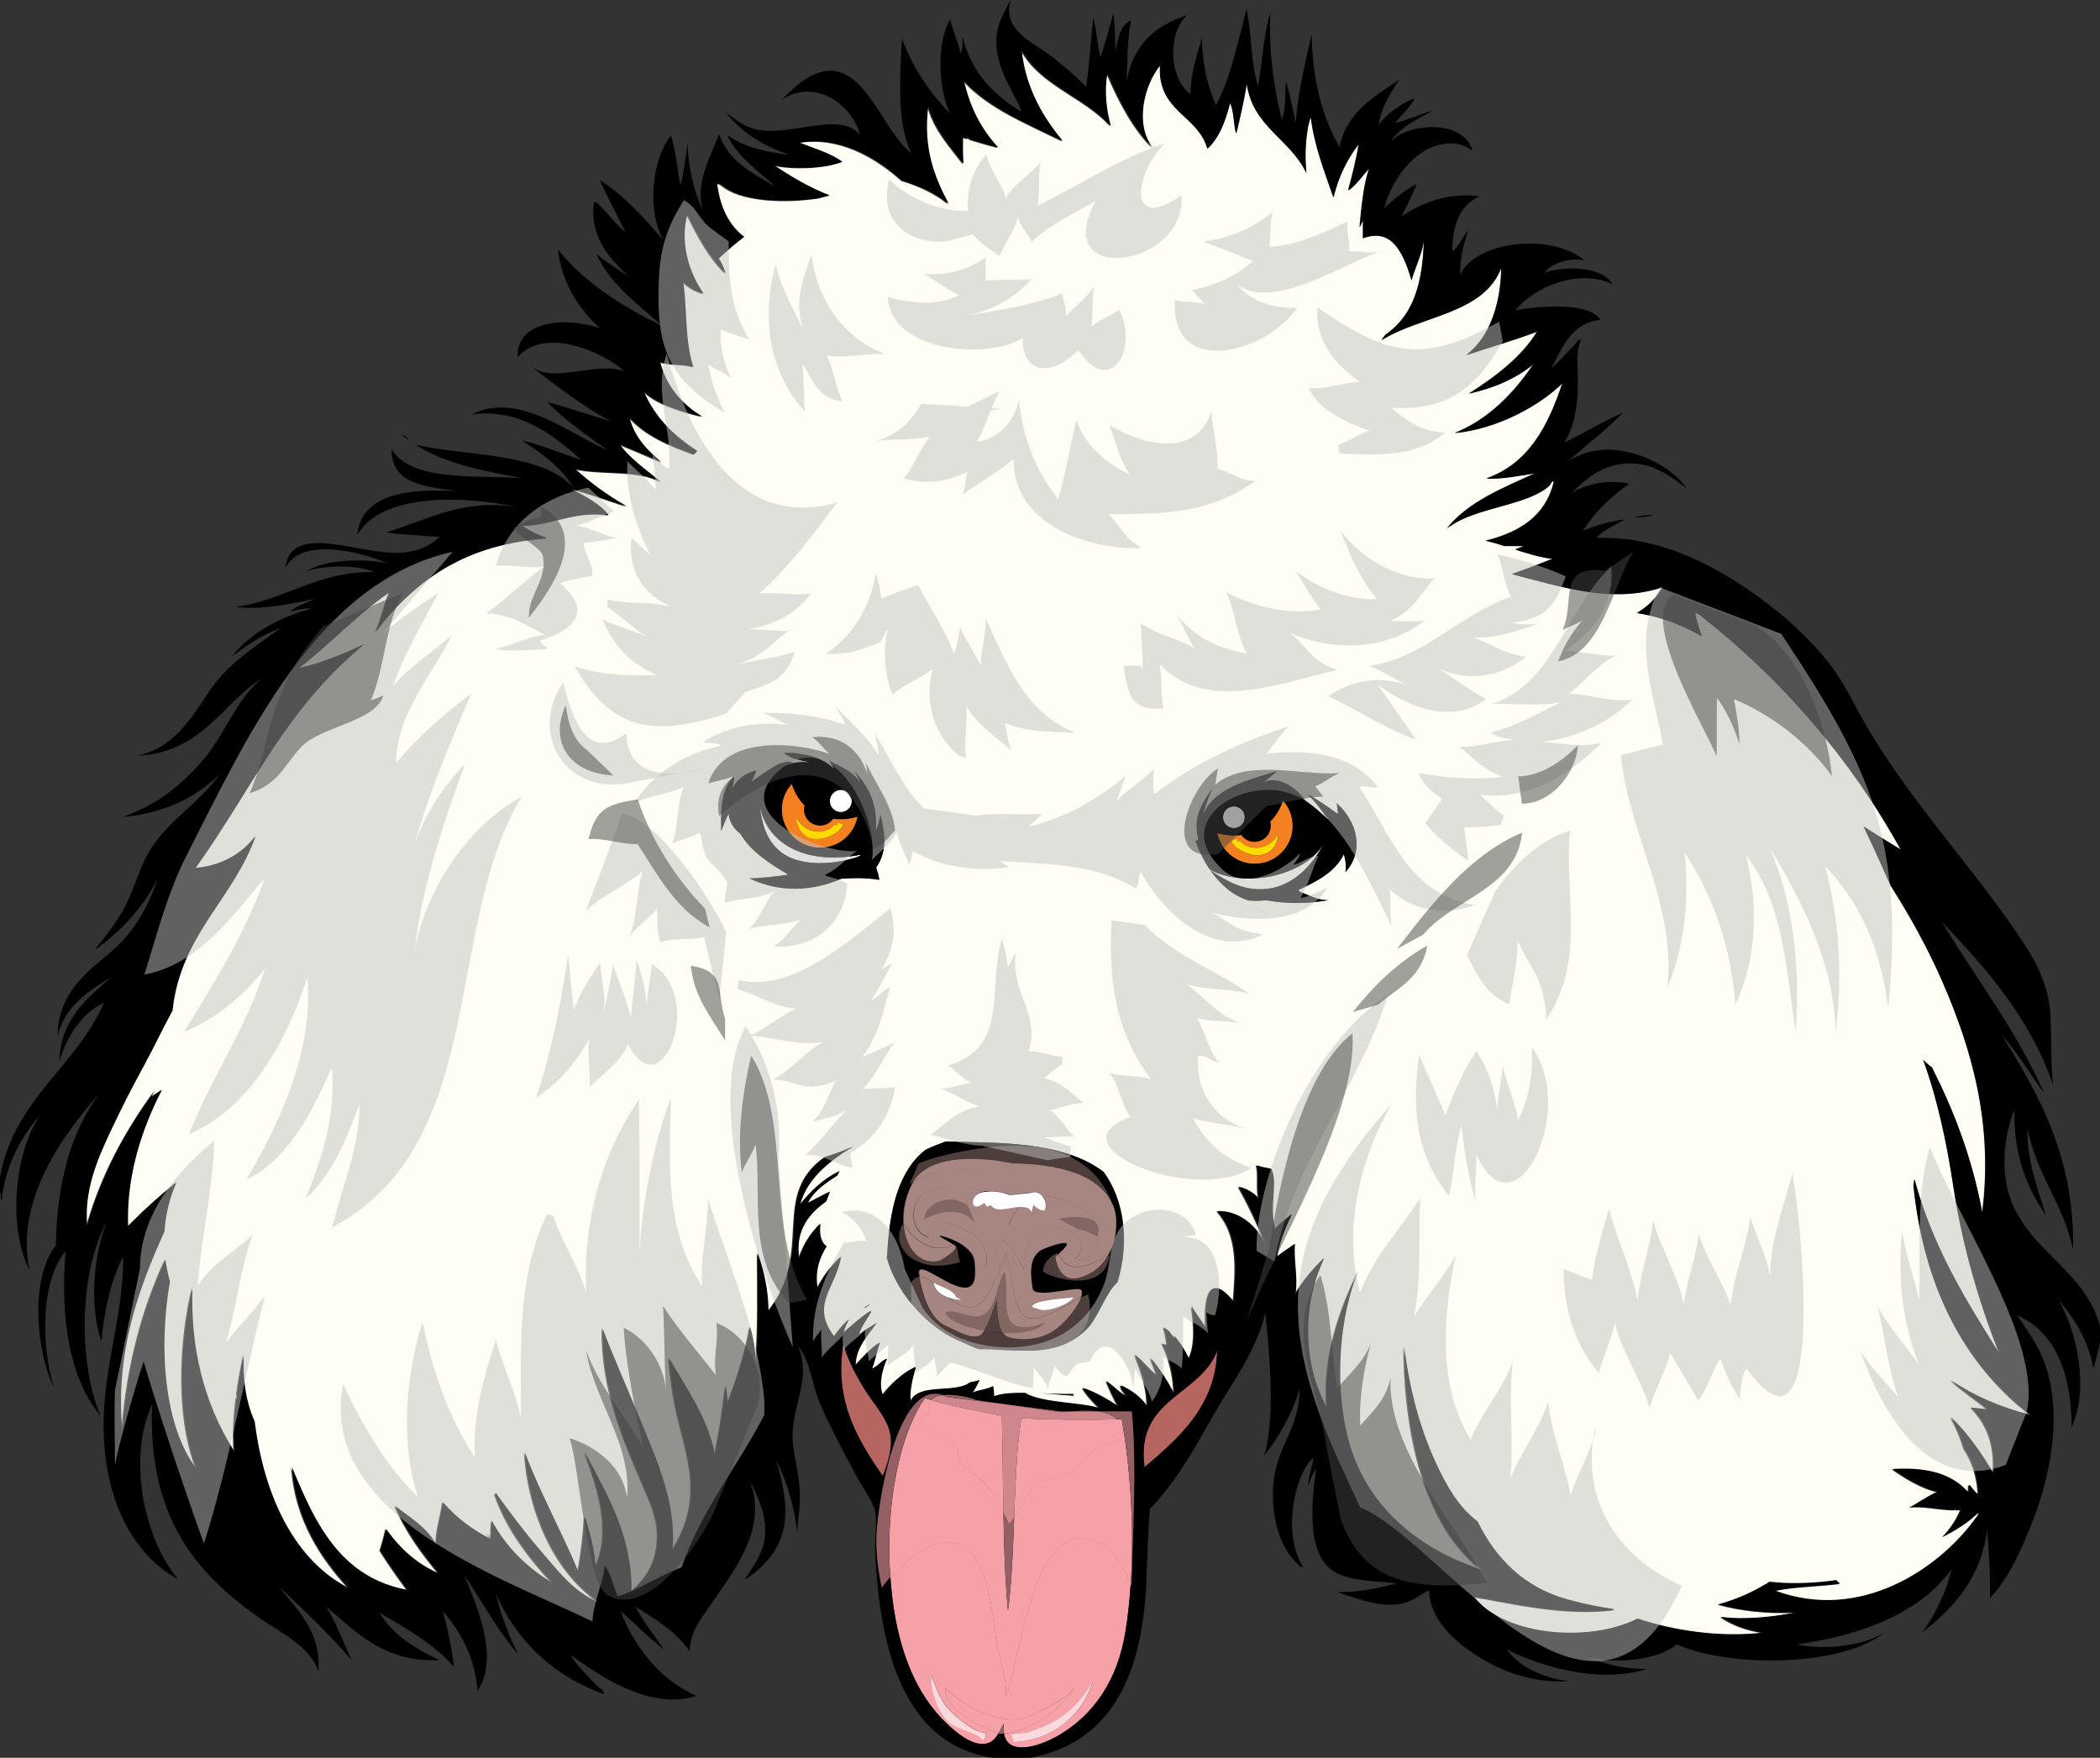 <?xml version="1.0" encoding="utf-8"?>
<!-- Generator: Adobe Illustrator 23.0.3, SVG Export Plug-In . SVG Version: 6.00 Build 0)  -->
<svg version="1.1" id="Layer_1" xmlns="http://www.w3.org/2000/svg" xmlns:xlink="http://www.w3.org/1999/xlink" x="0px" y="0px"
	 viewBox="0 0 1194.6 1000" style="enable-background:new 0 0 1194.6 1000;" xml:space="preserve">
<rect x="0" y="0" width="1194.6" height="1000" fill="#333333" stroke="none"/>
<style type="text/css">
	.st0{fill:#FFFFFF;}
	.st1{fill:#F6A0A7;}
	.st2{fill:#B66561;}
	.st3{fill:#FFFEF4;}
	.st4{fill:#F58020;}
	.st5{fill:#FFDB00;}
	.st6{opacity:0.6;fill:#F6A0A7;}
	.st7{opacity:0.6;fill:#FFFFFF;}
	.st8{fill:#A78580;}
	.st9{opacity:0.46;fill:#A78580;}
	.st10{opacity:0.46;fill:#584542;}
	.st11{opacity:0.5;fill:#C2C2C2;}
	.st12{opacity:0.5;fill:#454545;}
</style>
<g>
	<path class="st0" d="M432.1,457.9c1.4,10.8,3.7,19,10.5,25.4c9.2,8.7,25.6,9,38.8,6c2.6-0.6,9.1-2.2,8-3
		C460.2,492,436.5,481.6,432.1,457.9z"/>
	<path class="st0" d="M432.5,447.3c-0.1,0.2-0.3,0.4-0.5,0.7c0.1-0.1,0.2-0.2,0.2-0.2C432.4,447.6,432.4,447.5,432.5,447.3z"/>
	<path class="st1" d="M627.7,879c-39.7-23.6-46.6,63.4-55.5,86.3c0.7-10.4-2.9-19-4.9-29c-3.3-16.4-3.5-52.6-23.7-58.3
		c-12.2-3.5-27.8,8.7-37.1,19.2c0.3,4.2,0.7,8.5,1.2,12.7c3.8,29.8,13.4,54.1,30.9,70.7c5.2,4.9,14.3,13,22.4,11.4
		c3.4-0.6,5.3-3,7-5.9c-9.9-3.6-31.1-13.5-30.2-25.9c8.2,8.6,20.9,15.6,32.5,17.5c8.4,1.4,13.4,0,20.9-4.1
		c6.3-3.5,16.5-7.4,20.3-13.9c-6.3,11.4-25.8,26.2-40.4,26.4c2.3,13.6,20.8,6.9,29.7,2c21.5-11.9,34.9-32.4,39.3-59.2
		c1.5-9,2.5-18.3,3.1-27.7C639.9,893.6,634.7,883.1,627.7,879z M542.7,975.3c4.2,3.6,12.2,10.7,18.1,10.3c0.1,1.6-0.2,3.4-1,4.7
		l-3.2-2.7c-5.4-3.1-13.1-4.1-17.5-8.5c-6.2-6.1-9.8-18.2-9.3-26.5C532.7,961,535.8,969.5,542.7,975.3z M576.7,991
		c-0.5-1.2-1.4-3.2-1.3-4.4l8.8-1c17.3-5.3,28.2-13.1,37.5-29C615.4,976.6,597.8,990.3,576.7,991z"/>
	<path class="st2" d="M651.1,834.7c18-15.6,40.3-33.7,41.3-66.2C682.6,794.3,645.6,795.4,651.1,834.7z"/>
	<path class="st2" d="M506.2,814.3c-2-7.9-9.1-15.7-13.9-23.4c-5.3-8.4-10.3-17.9-12.4-26.4c-5.9,33.1,9.3,56.2,22.4,75.2
		C505.2,832.2,508.4,823,506.2,814.3z"/>
	<path class="st3" d="M1088.4,674.5c0.1-1.3,0.3-2.5,0.5-3.8c10.4,38.5,29.1,68.8,48.1,98.8c-10.9-27.8-20.7-60-25.9-94.6
		c-3.8-25.4-9.2-50.4-17.2-72.1c1.5,1.6,3.2,3.1,5,4.4c12.5,24.6,22.8,51.3,28.6,82.6c6.6-51.6-6.7-94.7-22.4-130.9
		c-8.5-19.7-18.8-38-29.7-55.2c-5-11.3-10.1-22.5-15.4-33.6c7,4.4,14,8.8,21.1,13.1c-28.6-52-68.2-97.2-113-132.4
		c-1-0.8-2.5-2.4-4-2c1.1,4.6,2.4,8.9,3.9,13.1c-4.7-2.7-9.7-5.2-15.2-7.4c-7-2.8-14.3-4.7-21.7-5.9c6.1-3.5,11-8.3,14.5-14.7
		c-28.2,9.5-57.3-0.1-85.6-7.4c7.7-2.7,15.4-5.6,23.1-8.7c-7.5-0.9-14.4-3.1-21.2-5.3c1.7-0.7,3.3-1.3,4.9-2c-3.7,0-7.4,0-11.1,0
		c-3.6-1.1-7.1-2.2-10.7-3c19.3-4.7,34.1-14,38.8-33.4c-0.8-1.7-1.9,1.4-2.5,2c-1.3,1.2-2.8,2.2-4,3c-14.7,9.1-40.6,10.4-54.3,21.4
		c12.1-15.1,31.6-22.9,50.3-31.4c-8.6,1.3-19.1,3.4-27.9,3c24.1-8.4,35.2-29.8,43.3-54.3c-13,12.8-37,26.1-61.2,28.4
		c19.8-7.9,34.4-23.7,44.8-39.3c-9.8,8.1-22.2,13.6-36.8,16.9c15-9.4,30.3-21.1,38.8-35.3c-13,5-26.9,8.9-40.3,13.4
		c13.1-9.8,19.7-28.7,19.9-49.8c-10,26.5-45.8,27.2-68.2,41.3c0.8-1,1.6-2,2.4-3.1c12.5-8.8,21.2-23,21.8-54.3
		c-0.7,7.3-4.7,15.3-7.1,23.2c-5.5-19.2-13-29.2-27.6-23.8c0-3.4,0-6.9,0-10.4c-0.6,1.4-1.3,2.8-1.9,4.2c1.1-12.4,2.4-24.5,5.4-33.4
		c-3.9,3.9-8.1,10.2-11.9,12.4c2.2-8.2,4.9-18.7,6-26.4c-6.5,8.4-11.6,18.3-14.4,30.4c-5-14.6-10.7-28.5-12.9-45.8
		c-3.1,8.3-3.5,22.5-2.5,31.9c-9-19.2-30.3-26.1-33.9-50.8c-1.6,9.9-3.8,19.1-6,28.4c-1.6-5.3-1.1-12.8-3.5-17.4
		c-2.7,10.2-6.1,19.8-12.9,25.9c-5.5-19.3-28.5-20.9-26.9-47.3c-9,10.7-14.9,33.6-4.5,47.3c-11.3-11.4-19-26.4-25.9-42.3
		c-1.9,9.9-0.5,21.5,2,29.9c-14.7-16.6-39.7-23-50.8-43.3c2.3,22.5,13,39.1,23.4,51.8c-20.2-10-41.8-18.6-56.2-34.3
		c3.5,15.7,10.3,28.1,19.5,38c-4.8-1.2-9.9-2.7-15.5-4.4c-1-0.8-2-1.5-3-2.3c0.5,0.6,1,1.2,1.4,1.8c-1-0.3-1.9-0.6-2.9-0.9
		c-0.2,5.3-0.1,10.2,0.2,15c-7.7-10-16.1-19.4-19.6-31.4c0-0.3-0.1-0.6-0.5-0.5c-2.8,23.1,3.6,39.4,11.6,54.5c-0.1,0-0.2,0-0.3-0.1
		c-7-5.7-16.3-10-26-12.9c-15.1-13.5-35.7-25.4-58.5-21.6c8.4,3.4,17.6,6,24.4,10.9c-10.1,3.9-28.2,4.4-38.8,2
		c9.8,6.5,19.8,12.6,31.6,17.1c-2,0.5-4,1-6.1,1.6c-18.5,2.8-41.4,1.9-52.9-5.7c-1.5-1-3.2-2.8-5-2.5c1.7,13.5,6.7,23.7,15.4,30.2
		c-4.8,3.7-9.7,7.8-14.5,12.4c2.2,3,3,5.8,4,8.4c-9.3-9.1-15.8-21.1-21.8-33.6c-4.6,16.2,1.2,33.9,9.2,45.1
		c-4.1-1.1-8.1-3.3-11.6-6.6c2.4,15.9,0.8,32.8,5.7,48.3c-5.7-1.8-13.2-0.8-18.8-2.8c3.4,13.6,12.4,24.2,24.1,31.1
		c-13.6-3.3-26.1-7.4-33.5-14.5c6.4,15.1,17.4,25.6,30.5,34c-0.5,0.7-1.1,1.3-1.7,2c-14.2-5.1-27.7-10.9-36.8-21.1
		c2.5,11.6,11.3,19.6,17.9,25.4c-7.7-3.5-15.5-6.7-23.4-10c5,7.6,16.5,15.7,23.4,21.4c-12.1-7.3-35.2-3.9-48.8-7.5
		c8.7,8.2,18.6,15.2,29.4,21.4c-10.3-3.3-22-7.8-31.9-10c7.9,3.9,17.2,9,21.4,14.9c-19.1-2.8-32.8,6.2-49.3,6
		c4.1,2.8,9,5.2,14.4,7.1c-37.2,3-69.1,15.9-97.6,53.5c3.4-7.1,5-16,8-22.7c-18.4,12.6-34,29.7-51.5,43.1c12.7-2.8,25.1-8,37.2-13.6
		c-45.5,37.4-62.3,79.9-96,127.3c13.4-1.1,26-7.3,34.1-18.1c-12.3,34.5-40.1,54.2-46.6,93.8c-0.3,1.9-0.5,3.7-0.7,5.5
		c-5.7,10.3-10.9,21.3-16.8,32.3c-6.4,11.6-12.7,24.1-18.9,37.3c-7.3,15.6-14.7,32.7-12.9,52.8c8.4-29.6,22.3-54.5,38.5-76.8
		c-0.6,1.1-1.2,2.2-1.8,3.3c2-1.3,3.9-2.6,5.9-3.9c-12.6,24.4-20.4,50.9-19.3,77.7c0.7-0.7,1.5-1.5,2.2-2.2c0,0.1,0,0.3,0,0.4
		c0.1-0.2,0.1-0.4,0.2-0.6c7.7-7.8,16.2-15.3,25.1-22.6c-3.7,8.8-6.1,18.1-6.8,27.9c-14.4,32.4-28.1,67.8-24,113.8
		c2.7-37.5,11.7-70.1,24.5-97.7c0.5,4.1,1.4,8.2,2.6,12.4c-6.7,37.9-3.3,83.2,15.3,106.7c-9.2-23.1-9.9-54.3-6.5-80.6
		c1-7.8,2.4-15.2,4-22.5c-1.1,32.5,5.6,64.4,23.9,93.2c-0.7-10.7-0.1-21.1,1.3-31.4c0.2,0.7,0.5,1.3,0.7,2c-0.2-1.3-0.3-2.6-0.5-3.8
		c1-7.3,2.4-14.6,3.8-21.9c-0.6,13.2,0.9,26.2,6.2,37.9c5.4,43.3,23.3,79.5,53.7,94.9c-15.9-17.5-30.3-39.1-32.4-68.7
		c13.2,32,27.6,62.7,65.7,69.7c-5-6.8-10.4-14.3-15.5-22.5c1.2-3.9,2.4-8,3.3-12.2c8.1,11.5,18.3,20.4,30.1,25.3
		c-9.5-11.3-18.5-23.7-24.9-38.4c7.7,6.3,17.4,11.3,23.3,21.9c-0.1-7.7,2.8-16.1,3.8-24c7.9,8.9,17.4,16,27.6,21.1
		c-1-1.2-1.9-2.3-2.9-3.5c0.9,0.9,1.9,1.8,2.7,2.8c0-3.2,0.1-6.5,0.4-9.9c8.2,15.1,20.1,26.8,34.7,35.5
		c-11.7-12.4-25.9-30.1-32.7-50.1c0.1-0.4,0.2-0.9,0.2-1.3c8.1,11.3,16.7,22.7,26,33.5c9.5,11.1,18.9,23.5,32.9,28.9
		c-20.2-14.1-34.7-39.1-40.3-69.2c-1-5.3-1.6-10.8-2-16.2c8.7,23.2,21.4,45.8,30.3,67.6c1.9-9.5,3.1-20,3.8-31.1
		c2.9,9,5.4,18.3,6.2,28.5c9.7-20.7,0.7-46.7-6-64.5c0-0.1,0-0.2,0-0.4c11.7,23.1,26.5,45.6,26.4,78.8c8.6-7.2,15.1-17,14.9-31.9
		c-0.1-10.6-4.4-19.5-8.5-28.9c-11.3-26.5-23.4-54.2-22.9-88.6c6.9,18.1,14.9,35.8,22.4,54.3c8.7,21.4,19.6,44.9,17.4,71.7
		c7.5-11.8,11.6-25.1,10.5-40.3c-1.2-14.9-6.3-28.7-9-42.8c-1.5-8.2-2.7-17-3.5-26c10.2,17.4,22.2,34.6,26.2,55
		c2.5-12.4,4.6-25.9,6.2-39.9c0.4,3.4,0.7,6.9,1,10.5c5-13,10-27.6,12.7-43.4c2.1,7.1,3.2,14.5,3.3,22.6c1.7-21.3,1.2-42.7,1.1-64.1
		c0-0.2,0-0.3,0-0.5c3.6,10.5,6,21.3,6.1,32.9c26.8-33.6,1.2-65.5,32.1-87.5c5.1-1.5,10.4-3.5,15.6-5.8c0.1,0,0.1,0,0.2,0
		c-12.8,7.8-26,17.8-29.9,32.9c6.2-7.6,13.1-14.6,22.5-19.1c-0.4,0.8-0.8,1.7-1.3,2.5c-6.5,4.2-13,8.5-16.8,15.6
		c4-2,8.2-4.5,12.6-6.4c-0.8,1.8-1.5,3.7-2.1,5.5c-9.9,7.1-17.8,16.6-15.4,32.3c2.5-7.8,6.7-14.4,12.1-19.6
		c-0.7,5.8,0.1,10.4,3.5,12.9c-4.1,6.5-6.6,14.1-5.2,23.7c3.5-6.9,8-12.8,13.4-17.8c-2.8,17.9-17.8,27-3.9,45.4
		c2.3-3.5,5.3-6.9,8.5-9.9c-1.3,2.4-2.5,5-3.2,7.7c4.8-4.1,10.7-9.5,15.5-12.4c0.1,0.2,0.1,0.5,0.2,0.7c-2.4,4.2-5.9,8.9-6.8,12.7
		c3.1-2.4,6.6-4.4,10-6.5c-4.8,6.8-11.9,14-12,23.9c4.4-4.6,8.4-9.5,13.9-12.9c-1.8,4.7-2.7,10.3-4.5,14.9c3.3-1,6-5.2,8.5-5.5
		c-2.3,4.8-5.1,13.9-2.5,20.4c4.9-6.4,12.2-13,18.9-15.9c-1.6,5.7-3.8,13.4-3,19.9c3.9-11,25.6-4.4,33.9-11.1
		c1.9-0.3,3.8-0.7,5.4-1.3c-1.2,2.5-2.6,4.9-3.9,7.2c3-1.6,8.1-1.8,11.5-3.7c0.3,1.8,0.6,3.7,0.6,5.8c5-2.1,13.7-2.1,22.7-1.8
		c-1.8,0-3.5-0.1-5.1,0c10.8,5.7,30.8,5,42.3,8.5c-3.3-3.3-7.8-8.1-9.5-11.5c7.6,2.4,15.3,7.3,20.4,10.5c-2.8-4.4-4.7-9.5-7-14.4
		c3.8,2.5,8.1,7.2,11.4,8.5c-0.9-1.8-3.6-4.3-3-6c6.2,2.8,11.2,6.7,14.9,11.9c-0.1-12-3.7-20.5-7-29.4c4.4,3.7,8,8.3,12.4,11.9
		c-0.8-3.7-2.5-6.4-3.5-10c5.2,6.1,9.6,13,13.4,20.4c-0.3-11.2-2.8-20.7-6.9-28.6c1.2,0.4,2.5,0.9,2.9,0.9c-0.2-3.6-1-6.9-2-10.1
		c1.1,0.7,2.2,1.4,3.1,2.2c1.2,1.5,2.3,3.1,3.4,4.7c-0.2-0.8-0.5-1.5-0.7-2.3c3.5,3.7,6.2,8.2,8.6,13.2c4.1-8.2,3-20.7,1.5-29.9
		c2.1,4,5.8,8.3,8.1,12.6c-0.6-13,0-34.3,15.8-15.3c1.3-17.5,3.4-37.3-9.3-51.3c12.1-0.6,22.5,8.2,27.5,18.9
		c-1.9-5.7-7.6-19.1-15.3-32.8c3.8,0.9,7.4,2.5,11.6,6.7c-1.6-5.4,0.1-13.7-1.4-18.9c2.5,0.8,5.4,1.4,8.3,2
		c4.1,8.4-1.5,21.1,2.3,34.4c2.1-3.2,6.4-5.8,9.5-8.7c-3.6,7.8-7,15.6-8.4,24.2c2.8-2.3,7-5,10.1-7.2c-0.9,9.2,1.8,19.2,0.3,28.3
		c4.6-7.7,10.2-14.3,16.4-20.3c-4.8,10.4-8.2,21.9-9,34.5c-1.3,19.7,2.8,36.7,10.5,50.8c-2.1-32.1,8-56.4,17.9-78.1
		c-13.2,31.7-14.2,79.5-1,110c13,30.1,39.8,50,71.2,60.2c-30.7-23.8-43.7-72.1-44.2-127.1c2.8,23,8.6,45.8,18,66.2
		c6.7,14.5,13,25.2,23.8,33.5c10.2,20.9,26.4,37.6,51.3,44.3c8.8,2.4,17.4,4.1,25.8,5.4c0.2,0.2,0.3,0.4,0.5,0.6
		c-28.3,3.4-57-3.6-79.6-7.5c16.9,21.9,64.7,26.5,93.1,12.4c19.4,6.4,45.8,10.9,71.2,8c-9.5-1.5-17.4-4.5-23.9-9
		c13.7,1.8,29.9,0,42.3-2.5c-16.5,0.6-31-1.1-43.7-4.6c9.7-2.7,18.7-6.5,27-11.6c0.4,0.3,0.9,0.5,1.3,0.8c-0.2-0.4-0.5-0.8-0.7-1.1
		c0.5-0.3,1-0.7,1.5-1c10,1.2,21.4,1.1,34.2-0.4c1.2-0.1,2.4-0.3,3.6-0.5c0.7,0.7,1.5,1.3,2.2,2c-12,1.6-25.6,1.6-36.8,4
		c48.3,17.9,92.9-12.3,113.5-40.3c1.2-1.6,3.4-4.2,2-4c-5.7,5.5-12.5,9.9-20.1,13.6c4.2-4.4,7.7-9.4,10.2-15.3
		c-1.1,0.1-2.2,0.1-3.3,0.1c0.4-0.3,0.9-0.6,1.3-0.9c-0.6,0.3-1.3,0.6-1.9,0.9c-8.4-0.1-17.5-2.5-25.2-1.5
		c2.1-0.7,11.3-7.1,15.8-8.8c-8.3-2.1-16.8-6.8-25.5-13c15.9-0.8,32.1,0.9,43.1,13.3c0.2-1.5,0.2-2.9,0.3-4.4c0.5,0.5,1,0.9,1.4,1.4
		c1.3,1.5,3.2,4.5,4,3.5c-0.6-10.4-3.5-18.6-8.1-25.4c-1.8-6.1-4.3-12.1-7.5-17.9c9.5,9.1,17,19.9,24.1,31.9
		c1.3-17.4-4.1-28.8-12.7-37.4c3.1,0.4,6.3,0.7,9.4,1c-6.2-5.2-14.5-10.6-21-16.6c13.2,8.7,28.2,15.5,45.6,19.8
		C1117.9,776.9,1094.4,732.7,1088.4,674.5z M572.4,768.1c-3-0.1-5.7-0.3-8.3-0.5c0,0,0-0.1,0-0.1c-0.2,0-0.3,0-0.5,0.1
		c-2.1-0.1-4.1-0.1-6.1,0c-3.5-0.7-6.3-2.5-10.4-4.2c-10.3-4.1-20.5-12-28.5-21.7c-6.5-8-11.6-17.2-14.1-26.7
		c0.1-0.1,0.2-0.1,0.3-0.2c1.1-26.5,6.4-48.8,22-60.8c3.6-1.7,7.5-3.1,11.3-4.6c29.6,0.9,66.4-0.5,89.8,17.3
		c11.6,15.8,14.9,39.5,7.9,62.7c-7.4,6.8-10.9,20.5-18,27.2c-2.7,2.5-5.4,4.5-8.1,6.1C598.2,769.2,586.4,768.6,572.4,768.1z
		 M717.4,518.4c0.1,0.1,0.3,0.1,0.4,0.2c-0.2,0-0.3,0-0.5,0C717.3,518.6,717.3,518.5,717.4,518.4z M488.5,499.4
		c-3.2,0-6.5,0.1-9.8,0.3c-16.6,7.3-34.9,8.1-52.3-0.1c7.5-0.1,14.9-1.1,22.2-2.1c-10.6-6.3-21.1-12.8-27.5-23.4
		c-3.7-2.6-6.3-6.8-6.6-11.3c-1.6,3.1-3,6.7-4.2,9.9c-0.3-9.7-0.6-24.1,7.4-31.2c-0.2,2.5-0.8,5.1-1.3,7.5
		c2.5-5.5,7.8-9.6,13.8-10.6c-0.9,2.4-2,4.4-2.8,6.5c4.9-3.9,10.2-7.4,15.9-10.5c1.5-0.4,3-0.7,4.5-1.1c1,0.1,1.9,0.1,2.9,0.2
		c-2,0.6-4,1.5-5.8,2.5c4.9-2.2,10.5-3,15.7-2.3c-0.4-0.2-0.7-0.3-1.1-0.5c-4.8-1-9.8-1.9-13.4-4.9c3.6-0.2,7,0,10.3,0.8
		c6.4,0.6,14.4,4,18.2,8.5c-0.9-1.6-1.8-3.3-2.6-4.7c7.2,3.6,16.8,7.5,18.6,16.1c-1-3.7-2.4-6.8-4.4-10.2
		c9.8,11,12.9,20.3,11.9,34.6c1-3.5,2.3-6.4,2.7-10.1c2.7,11.1,4,21-2.4,30.1c0.3,1.2,0.7,2.4,1.1,3.6c0.2,1.1,0.5,2.2,0.7,3.3
		C496.3,499.8,492.3,499.5,488.5,499.4z M765.4,496.1c0.5-3.5,0.2-6.9-0.9-10.2c-5.1,10.3-15.3,15.4-25.8,20.3
		c0.2,0.4,0.3,0.7,0.6,1c5.4,2,10.6,5.1,16.5,4.8c-11.6,2.1-23.7,2.2-35.5,0.1c-3.4,0.3-6.8,0.4-9.9,0.1c-8.7-2.5-16.1-9-21.7-17
		c8.8,5.7,18,11.6,31.2,10.5c17.6-1.5,28.6-16.3,34.3-27.9c-9.1,19.4-44.2,28.3-65.8,16.9c-3.4-5-6.2-10.5-8.2-16.2l1.2-0.8
		c0.1-0.3,0.2-0.6,0.3-0.9c-2.4-10.1,0.1-16.9,7.7-27.9c-1.8,5.1-4.2,10.2-5.3,15.5c5.8-16.4,27.7-21,42.3-25.8
		c-2.4,2.4-5.1,4.5-7.9,6.4c9.1-3.9,18.6,2.9,24.2,10.4c4.4,3.1,8.3,6.6,11.9,9.9c1.2,1,1.2-0.2,0-0.5c-3.1-4.5-6.6-9.1-10.7-13.1
		c5.7,3.2,11.5,7.2,17.3,11.4c-0.1-2.1-0.3-4.2-0.8-6.2C771.9,467,776.4,484.1,765.4,496.1z M740,650.3c0,0.2,0,0.4,0,0.5l-0.3,0
		C739.9,650.7,740,650.5,740,650.3z M491.8,744.1c0.1-0.2,0.2-0.3,0.2-0.5c0.9-0.5,1.7-1.1,2.6-1.6c0,0.1,0,0.1,0,0.2
		C493.6,743,492.6,743.7,491.8,744.1z M592.1,792.6c6.5,0.3,12.9,0.6,18.3,0.4c0.1,0.3,0.3,0.6,0.4,0.9
		C604.8,793.6,598.2,792.9,592.1,792.6z"/>
	<path d="M940.8,293.2c-3-0.5-8.7,0.2-11.4,1.5C933.3,294.3,937.3,294,940.8,293.2z"/>
	<path d="M717.4,518.4c0,0.1-0.1,0.1-0.1,0.2c0.2,0,0.3,0,0.5,0C717.6,518.6,717.5,518.5,717.4,518.4z"/>
	<path d="M635.6,729.4c7-23.2,3.7-46.9-7.9-62.7c-23.4-17.8-60.1-16.5-89.8-17.3c-3.8,1.4-7.7,2.9-11.3,4.6
		c-15.6,12-20.8,34.4-22,60.8c-0.1,0.1-0.2,0.1-0.3,0.2c2.5,9.5,7.6,18.7,14.1,26.7l-0.2-11.7c1.4-2.4,3-3.4,4.7-3.5
		c-0.1-0.5-0.2-1-0.3-1.5c-1.5-7.9,12.4,4.1,22.1,7.1c9.8,3,10.5-4.5,9.4-14.4c-1.1-9.9-18.7-14.9-19.9-14.5c-1,0.3,5,3.2,7.9,5.1
		c0.3-0.2,0.7-0.3,1-0.5c1.1,2.1,1.8,4.5,1.9,6.9l1,3.4c-8.9,2.4-16.3,3.1-24.6-0.7c-7.9-3.6-13-11.9-8-20.9c0,0,0.2,0.2,0.4,0.2
		c-0.6-7,0.7-15,4.7-22.7c0.3-0.6,0.7-1.2,1.1-1.8c-0.7,0.5-1.5,0.9-2.2,1.5l5.1-11.7c7.5-3.1,15.1-4.9,22.9-6.5
		c32.8-6.7,73.7-7.5,87.6,30.2c0,0-0.1-0.1-0.1-0.1c1.3,3.2,1.9,6.6,1.9,10.2c0,7.8-1.9,14.1-4.9,19c0.4-0.2,0.9-0.4,1.3-0.6
		c-2.4,17.6-22,16-35.1,10.8l-2.7-1.5c0.2-5.1,3.8-8.6,8.1-10.5c0.1,0.3,0.3,0.5,0.4,0.8c1.6-1.6,4.1-4,4.8-5.2
		c1.1-1.9-3.4-1.9-13.1,2.1c-9.7,4-7.1,17-6.4,22.6c0.8,5.6,21.4-0.4,26.6,0.4c1.8,0.3,1.9,2.1,0.9,4.7c1.6-0.8,3.1-1.4,4.3-1.8
		c2.8,13.3-1.7,21.4-9.7,26.3c2.7-1.6,5.4-3.6,8.1-6.1C624.8,749.9,628.3,736.2,635.6,729.4z"/>
	<path d="M740,650.3c-0.1,0.2-0.2,0.4-0.2,0.6l0.3,0C740,650.7,740,650.5,740,650.3z"/>
	<path d="M499.5,497.2c-0.4-1.2-0.8-2.4-1.1-3.6c6.4-9.1,5.1-19.1,2.4-30.1c-0.4,3.8-1.7,6.7-2.7,10.1c1-14.3-2.1-23.6-11.9-34.6
		c2,3.4,3.4,6.5,4.4,10.2c-1.8-8.7-11.4-12.5-18.6-16.1c0.8,1.4,1.6,3.1,2.6,4.7c-3.9-4.5-11.8-7.9-18.2-8.5
		c-3.3-0.8-6.7-1-10.3-0.8c3.6,3,8.6,3.9,13.4,4.9c0.4,0.1,0.7,0.3,1.1,0.5c-5.2-0.7-10.8,0.1-15.7,2.3c1.8-1,3.7-1.9,5.8-2.5
		c-0.9-0.1-1.9-0.2-2.9-0.2c-1.5,0.3-3,0.7-4.5,1.1c-5.7,3.1-11,6.6-15.9,10.5c0.8-2,1.9-4,2.8-6.5c-6,1-11.2,5.1-13.8,10.6
		c0.5-2.4,1.1-5,1.3-7.5c-8,7.1-7.7,21.6-7.4,31.2c1.1-3.2,2.5-6.8,4.2-9.9c0.3,4.5,3,8.7,6.6,11.3c6.4,10.6,16.8,17.1,27.5,23.4
		c-7.3,1-14.6,2-22.2,2.1c17.5,8.2,35.7,7.3,52.3,0.1c3.3-0.2,6.6-0.3,9.8-0.3c3.8,0,7.7,0.3,11.7,1
		C500,499.3,499.7,498.3,499.5,497.2z M484.4,454.9c0,0.3,0.1,0.6,0.1,0.9c0,3.4-2.8,6.2-6.2,6.2c-3.4,0-6.2-2.8-6.2-6.2
		s2.8-6.2,6.2-6.2c1.7,0,3.2,0.7,4.3,1.8C483.3,452.4,483.9,453.6,484.4,454.9z M450.4,446.1c1.4,4.6,3.8,8.7,7.2,12.1
		c-0.2,0.8-0.3,1.5-0.3,2.3c0,5.1,4.1,9.2,9.2,9.2c3.1,0,5.8-1.5,7.5-3.9c1.3,0.2,2.7,0.3,4.1,0.3c3.5,0,6.7-0.5,9.6-1.4
		c0,0,0,0.1,0,0.1c-2,9.9-10.7,17.4-21.2,17.4c-12,0-21.7-9.7-21.7-21.7C444.8,455,446.9,449.9,450.4,446.1z M432.5,447.3
		c-0.1,0.1-0.2,0.3-0.2,0.4c-0.1,0.1-0.2,0.2-0.2,0.2C432.2,447.8,432.4,447.5,432.5,447.3z M481.3,489.3c-13.2,3-29.6,2.8-38.8-6
		c-6.8-6.4-9.1-14.6-10.5-25.4c4.5,23.7,28.1,34.1,57.2,28.4C490.5,487,483.9,488.7,481.3,489.3z"/>
	<path d="M592.1,792.6c6.2,0.3,12.7,1.1,18.7,1.4c-0.1-0.3-0.3-0.6-0.4-0.9C605,793.2,598.5,792.9,592.1,792.6z"/>
	<path d="M1140.4,656c0.6-8.9,2.4-17,5.5-24.4c-0.5,26.3,7.4,44.4,17.9,59.7c-4.5-15-11-30.8-10.4-49.3c5,26.7,20.6,42.8,25.9,69.2
		c1-53.1-19.7-88.8-40.3-121.9c8.9,9.6,16.7,23.1,23.9,32.8c-15.9-36.1-38.7-65.2-58.2-97.6c25.3,26.7,49.8,54.1,63.2,92.6
		c-1.4-12.1-0.8-26.4-1.5-39.8c-1-18.7-10.1-33.4-18.9-46.3c-27-39.5-58.1-72.3-83.1-113.5c-8.7-14.3-15-29.1-24.4-40.8
		c-9.2-11.5-20.6-22.6-33.4-32.4c-24.1-18.4-58.5-39.7-98.6-38.3c4.4-4.6,10.6-7.3,16.4-10.5c-9,1.1-16.8,3.4-23.9,6.5
		c6.8-10.9,16-19.5,26.4-26.9c-12.5-2.4-26,0.2-33.4,6c7.6-7.9,17.1-16.5,31.4-17.4c15.3-1,26.4,7.9,34.8,14.4
		c-11.5-16.8-45.6-31.6-68.7-14.9c10.8-9.4,22.2-18.3,32.3-28.4c-11.6,4.8-23.2,12.3-33.4,16.9c7.1-11.4,8.2-25.8,7.5-42.3
		c-0.3-6.5-0.1-12,2-15.9c-1.5-1.1-2.7,1.7-4,3c-4.3,4.3-9.5,10.2-12.9,12.9c6.5-11.9,11.2-25.6,27.9-27.4
		c-6.2-10.1-33.5-8.2-48.3-5.5c10.1-12.9,35.5-24,55.2-14.9c-5.9-9.9-25.9-10.6-38.8-6.5c4.3-5.5,14.5-8.7,22.9-7
		c-19.5-16-61.6-10.9-70.7,8c-0.5-10.1,2.8-19.1,4.5-25.4c-2.8,4-6.1,10.2-9,12.4c-0.2-15.7,4.7-26.5,15.4-31.4
		c-19-2.6-34.6,4.8-44.3,11.4c2.8-5.9,6.8-13.1,8.5-18.4c-6.9,3.5-14,9.5-18.4,13.9c3.8-15.5,17-34.9,34.8-36.8
		c7.5-0.8,11.4,1.1,15.4,4c-4.6-17.8-36.2-16.4-46.8-5c5.7-8.4,15.2-13,24.4-17.9c-7.4,2-13.7,5.2-21.4,7c1.4-2.2,3.9-4.5,6-7
		c1.9-2.3,4.8-5.4,4.5-7c-7.9,3.4-15.9,9.3-19.9,14.9c1.3-10.6,7.6-19,11.4-25.4c-14.3,9.8-29.8,18.3-33.8,38.3
		c-9.7-17-15.4-38-15.9-64.2c-3.6,16.1-7.6,31.9-9,50.3c-1.7-7.9-3.3-15.9-5.5-23.4c-0.9,7,0.2,16.2-2.5,21.4
		c-4.4-17.8-7.4-38.1-6.5-59.7c0.8-3.4-0.2-0.1-0.5,1c-3.5,12.6-4.2,27.9-6.5,39.8c-4.1-12.7-3.5-30.1-6.5-43.8
		c-5,19.1-9,39.1-17.4,54.8c-4.6-10.8-7.8-23-8-38.3c-2.8,9.9-6.3,19.3-6.5,31.9c-12.1-8.6-13.3-34.4-2-44.8
		c-18.3,5.8-30.9,17.2-34.3,37.8c0.4-12,0.4-24.5,2.5-34.8c-6.4,2.4-7.2,10.4-9,17.4c0-7.7-0.2-15.1-1-21.9
		c-2.3,8.7-4.6,17.3-7.5,25.4c-1.6-7.3-2.2-15.7-4-22.9c-1.4,13.2-2.2,26.9-4,39.8c-4.9-5.1-11.9-11.5-20.4-17.9
		C586.2,23.1,570.1,17,574.9,0c-3.5,6.9-7.2,12.2-8,20.9c-1.5,17.3,10.3,31.8,14.4,42.8c-16-9.5-28.7-22.4-33.8-42.8
		c0,3.5,0.2,7.1-1,9.5c-1.6-6.9-4.4-12.5-6-19.4c-7.9,13.1-6.7,40.3,0,53.8c-11.4-12-21.1-25.7-27.4-42.8
		c-1.3,22.2-2.9,49.8,5.5,65.2c-13.3-9.5-23.2-39.7-39.8-45.8c-14.6-5.3-27.6,9.1-34.3,15.4c19.6-12.7,40.2,2.9,44.8,19.9
		c-11.1-13.1-36.4-0.3-55.8-2.5c-9.2-1-14.2-5.8-20.4-10c8.7,11.2,21.1,18.7,35.8,23.9c-13.8-1.8-26.6-4.6-35.3-11.4
		c5.8,12.8,18.7,21.1,27.4,29.4c-12.9-7.7-26.9-14.3-31.9-29.9c-4.6,12.4-13.6,26.9-9.5,43.3c-4.7-10.8-7.9-23-8.5-37.8
		c-1.2,8-2,16.6-4,23.9c-1.9-9.4-2.6-20-5.5-28.4c-10.7,13.3-13.9,43.1-4,59.7c-11-12.6-21.8-25.3-36.3-34.3
		c4.5,10.1,9.7,19.5,14.4,29.4c-4.7-3.7-9.3-9.8-13.4-13.9c-1.3-1.3-3.1-3.7-4.5-3c-2.6,21,10.6,33.2,19.9,42.3
		c-6.1-4.3-12.8-8.1-18.4-12.9c8,17.7,24.7,29.4,37.3,40.8c-23.1-11.1-43.9-24.4-59.2-43.3c2.3,20.3,13.1,34.7,23.9,44.8
		c-18.5-6.7-48-4.8-46.8,16.4c15.7-18.1,49.6-2.2,60.7,8c-16.4-5.9-39.4,7.2-52.8-2.5c14.3,11,28.5,21.9,44.8,30.9
		c-12-3.6-23.6-7.6-35.8-10.9c7.9,8.7,22.6,19.2,34.3,27.4c-21.1-8.7-50.4-33.8-77.2-20.4c28.8-3.6,47.8,13.5,62.2,25.9
		c-11.2-3.4-23.1-8.8-33.8-11c11.3,7.4,22.4,15.1,29.4,26.9c-17.7-20-60-17.9-89.6-24.4c16,10.6,38.2,14.9,60.7,18.9
		c-28.5-1.8-62.8,2.1-74.7-16.4c0.1,20.5,20,21.1,37.8,23.9c-27.5-1.9-55.4,1.4-57.2,24.9c13.2-23.9,59.9-22.6,91.1-15.9
		c-31.3-5.2-52.1,7.7-74.7,14.4c9.6,1.3,20,1.9,30.4,2.5c-5.8,5.4-12.6,8.3-21.4,9c-23.3,1.8-63.4-18-66.2,8.5
		c8.9-17.5,43.1-9,57.7-2.5c-15.2-3-35.3-1.8-45.8,4.5c10.3-3.3,28.8-3.8,38.3,0.5c-31.5-0.6-50.2,15.8-78.6,19.9
		c16.1,1.9,32.9-2.2,44.8-4.5c-4.3,2.2-11.4,4.2-13.4,7c3.2-0.8,8.5-2.1,11.5-1.5c-18.6,5-35.3,14.5-44.8,26.9
		c8.3-6.1,16.8-12.1,27.4-15.9c-15.2,11.2-30.3,20.5-40.8,36.3c-9.9,14.9-20.2,32.2-40.8,36.3c36.5-1.4,48.5-29.8,70.7-43.8
		c-14.5,12.3-20.7,31.5-32.8,45.8c-12.3,14.4-26.3,26-46.3,32.9c24.2-2,43.1-12,55.3-24.4c-11,16.4-30.7,27.1-40.8,45.3
		c-5.2,9.5-8,20.4-12.9,29.9c-5,9.5-11.2,17-17.4,24.9c14.9-10.5,27.1-23.7,35.8-40.3c-6.4,18.9-15.5,32.6-29.4,43.8
		c-13.3,10.8-27.3,23.1-27.4,45.3c4.2-17.1,17.2-25.3,30.4-33.3c-13.6,11.7-29.1,24.4-29.4,47.8c4.4-14.9,13.3-27.8,25.4-33.4
		c-16,36.7-51,54.5-59.2,99.1c0,3.1,0,6.3,0,9.5c1.4,0.1-0.4,3.4,1,3.5c2.3-21.1,12.1-37.3,22.4-48.8c-14.7,19.6-19.6,63.9-6.5,89.1
		c-1.4-6.2-2-13.3-1.5-20.4c2.5-33.7,25.5-62.4,41.3-80.6c-15.8,21.3-24.4,49.9-24.9,86.6c-14.8,19-11.5,59.9-1,81.1
		c-7.7-24.3-7.6-60.7,6.5-77.7c-3.3,39.2,2.7,73.2,19.9,93.6c-13.1-30.6-11.9-82.8,3.5-110c-7.4,17.7-10.1,47.7-3,67.7
		c1.7-18.6,5.5-35,12.4-48.3c0.2,30.7-9.6,58.2-11,88.6c-2,44.7,14.1,79.7,42.3,95.1c-17.9-20.7-29.8-66.7-14.9-99.5
		c-2.5,64.3,25.1,96.1,61.2,121.5c11.6,8.1,29,16.2,33.4,30.4c1.9-23.3-13.2-36.1-22.4-48.3c14.1,13.3,29.5,27.9,41.3,41.8
		c-4.7-10.2-8.7-21.1-14.4-30.4c16.9,14.3,33,32,64.2,30.4c-13.5-6.4-27.3-15.2-33.8-26.9c15.3,9.1,31.1,17.7,42.3,30.9
		c-1.5-11.3-3.5-22-6.5-31.9c10.1,11.6,18.1,25.4,19.9,45.3c13-19.6-1.4-49.9-7.5-65.7c9.8,14.9,19.6,32.5,30.4,44.8
		c-5-10.1-9.9-22.9-12.4-33.8c12.3,27.1,32.5,46.1,61.2,56.7c0.6-2-2.4-3.4-4-5c-5.4-5.4-11.9-12.1-14.9-17.4
		c16.7,11.9,44.8,31.8,71.7,23.4c-21.1-9.5-34.4-26.7-43.3-48.3c8.3,7,17,16.1,24.9,21.9c-5.5-7.8-12.5-16.7-16.4-24.4
		c11.6,7.2,23.3,14.2,30.9,25.4c0.5-11,5.2-16.6,10.5-24.4c12.8-19,35.3-45.1,23.4-73.2c4.4,8.5,9.9,19.2,9,31.4
		c-0.9,11.3-7.6,18.8-11.5,25.4c10.8-6.7,21.6-17.8,22.9-34.8c0.9-12.5-2.5-23.8-5-33.3c5.7,12.2,10.3,25.6,11.9,41.8
		c0.3-6.6,1.2-12.4,1.5-18.4c0.5-12-2.8-22.3-4-33.3c-1.9-18.7,11.8-37.1,2.5-55.3c8.1,9.4,7.9,21.9,13.4,34.3
		c6.6,14.7,12.7,26,20.4,40.3c3.6,6.6,9.4,14.5,10.5,19.9c1.3,7-0.4,14.9,0,22.4c2.6,57.1,16.6,113.9,72.7,118.5c3.8,0,7.6,0,11.4,0
		c49.7-7.2,67.8-46.7,70.2-100.5c0.6-14.6,0.9-27.3,2-41.8c14.9-15.3,25.2-33.9,35.8-52.8c10.5-18.5,24.5-36.1,29.9-58.7
		c2.6,25.8,5.6,58.9-0.5,81.1c8.3-10.9,15.6-22.9,19.9-37.8c0.4,22.3-13.5,32.9-14.9,54.8c-1.3,19.8,4.5,35.8,13.4,44.3
		c0.8,0.8,2.1,2.7,3.5,2c-11.3-17.8-5.8-51.1,6-62.2c-0.6,5.5-3.3,11.6-3,16.4c1.1-3.7,2.5-7.1,4.5-10c-3,21.2-5.2,49.6,10.5,58.7
		c9,5.3,22.5,5.2,35.3,6.5c-9.9,2.8-22.3,5.3-33.8,5c9.2,2.9,22,8.4,34.3,7c7.9-0.9,12.8-5.6,17.9-8c0.5,16.7,14.6,29.1,27.4,37.3
		c14.7,9.5,32.6,15.6,52.3,14.4c-15.6-1.8-28.8-8.7-35.3-17.9c20,9.8,52.2,19.4,79.6,11c-13.1-0.1-23.8-2.7-33.4-6.5
		c18,3.6,39.9,1.2,50.3-7.5c31.9,13.9,95.7,12.2,118.5-7c-11.3,7.4-32.7,10.6-50.3,7c38-5.3,70.8-18.4,88.1-42.8
		c-3,14.1-10.1,26.7-16.4,35.8c17.8-14,33.2-30.5,36.8-58.7c0.7,12.9,1.9,25.3,1.5,39.3c10.4-10.7,18.1-27.6,24.9-45.3
		c10.5-27.4,16.7-63.4,5-91.6c-3.9-9.3-9.6-16.5-14.4-23.9c21.9,9.3,31.1,34,30.9,63.7c10.5-22.3,2.6-55.9-7.5-72.7
		c9,10.7,17,22.5,19.9,39.3c1.4-5.3,3-10.3,4-15.9c0-2.5,0-5,0-7.5C1184.6,714.9,1137.1,708,1140.4,656z M479.8,764.6
		c2.1,8.5,7.1,18,12.4,26.4c4.9,7.7,12,15.5,13.9,23.4c2.1,8.7-1,17.9-4,25.4C489.2,820.8,473.9,797.6,479.8,764.6z M643.7,902.2
		c-0.1-0.3-0.3-0.7-0.5-1.1c-0.6,9.4-1.6,18.7-3.1,27.7c-4.4,26.8-17.9,47.3-39.3,59.2c-8.9,4.9-27.5,11.7-29.7-2
		c-0.3,0-0.6,0-0.8,0l-1.5,0.3c-0.2-0.1-0.5-0.2-0.8-0.3c-1.6,2.8-3.6,5.2-7,5.9c-8.1,1.5-17.2-6.5-22.4-11.4
		c-17.5-16.5-27-40.8-30.9-70.7c-0.5-4.2-0.9-8.5-1.2-12.7c-1.9,2.1-3.5,4.2-4.8,6c-2-8.8-3.1-17.8-3.1-26.8
		c-0.1-16.8,11.1-91.8,37.8-82.7c6.5-0.7,15.3,1.3,18.8,2.8l16.9,2.5l31.8,4c2,0,3.9,0,5.9,0c4.7-0.3,10-0.6,14.7,0
		c6.5,0,12.9,0,19.3,0.1C646.7,835.5,644.4,869.6,643.7,902.2z M651.1,834.7c-5.4-39.3,31.5-40.5,41.3-66.2
		C691.4,801.1,669,819.2,651.1,834.7z M1155.3,804.9c-17.4-4.3-32.5-11-45.6-19.8c6.5,6.1,14.7,11.4,21,16.6c-3.1-0.3-6.3-0.6-9.4-1
		c8.5,8.6,13.9,20,12.7,37.4c-7.1-12-14.6-22.7-24.1-31.9c3.2,5.9,5.8,11.9,7.5,17.9c4.6,6.8,7.5,15,8.1,25.4c-0.8,1-2.7-2-4-3.5
		c-0.4-0.5-0.9-0.9-1.4-1.4c-0.1,1.5-0.1,3-0.3,4.4c-10.9-12.4-27.1-14.2-43.1-13.3c8.6,6.1,17.2,10.8,25.5,13
		c-4.5,1.6-13.8,8.1-15.8,8.8c7.7-1,16.8,1.4,25.2,1.5c0.6-0.3,1.3-0.6,1.9-0.9c-0.4,0.3-0.9,0.6-1.3,0.9c1.1,0,2.2,0,3.3-0.1
		c-2.4,5.9-5.9,10.9-10.2,15.3c7.5-3.7,14.4-8.1,20.1-13.6c1.4-0.2-0.8,2.4-2,4c-20.6,28-65.2,58.2-113.5,40.3
		c11.2-2.4,24.8-2.4,36.8-4c-0.7-0.7-1.4-1.3-2.2-2c-1.2,0.2-2.4,0.3-3.6,0.5c-12.9,1.5-24.3,1.6-34.2,0.4c-0.5,0.3-1,0.7-1.5,1
		c0.2,0.4,0.5,0.8,0.7,1.1c-0.4-0.3-0.9-0.5-1.3-0.8c-8.3,5.1-17.3,8.9-27,11.6c12.7,3.6,27.2,5.3,43.7,4.6
		c-12.4,2.5-28.6,4.3-42.3,2.5c6.5,4.4,14.4,7.5,23.9,9c-25.4,2.9-51.8-1.5-71.2-8c-28.4,14.1-76.2,9.5-93.1-12.4
		c22.7,3.9,51.3,10.8,79.6,7.5c-0.2-0.2-0.3-0.4-0.5-0.6c-8.4-1.2-17-3-25.8-5.4c-24.8-6.7-41.1-23.4-51.3-44.3
		c-10.8-8.4-17.1-19.1-23.8-33.5c-9.4-20.4-15.2-43.2-18-66.2c0.5,55.1,13.6,103.3,44.2,127.1c-31.4-10.2-58.2-30.1-71.2-60.2
		c-13.2-30.5-12.2-78.3,1-110c-9.9,21.8-20,46-17.9,78.1c-7.7-14.1-11.8-31-10.5-50.8c0.8-12.5,4.2-24.1,9-34.5
		c-6.2,6-11.8,12.6-16.4,20.3c1.5-9.1-1.2-19.2-0.3-28.3c-3.1,2.2-7.3,4.9-10.1,7.2c1.4-8.7,4.8-16.5,8.4-24.2
		c-3.1,2.9-7.3,5.5-9.5,8.7c-3.8-13.3,1.8-26-2.3-34.4c-2.9-0.6-5.8-1.1-8.3-2c1.5,5.2-0.2,13.5,1.4,18.9c-4.1-4.2-7.7-5.8-11.6-6.7
		c7.8,13.7,13.4,27.1,15.3,32.8c-5-10.7-15.4-19.5-27.5-18.9c12.7,14,10.6,33.7,9.3,51.3c-15.8-19-16.4,2.3-15.8,15.3
		c-2.2-4.3-6-8.6-8.1-12.6c1.4,9.2,2.6,21.6-1.5,29.9c-2.4-5-5.1-9.5-8.6-13.2c0.2,0.8,0.5,1.5,0.7,2.3c-1.1-1.6-2.2-3.2-3.4-4.7
		c-1-0.8-2-1.6-3.1-2.2c1,3.2,1.8,6.5,2,10.1c-0.4,0-1.7-0.5-2.9-0.9c4.1,7.9,6.6,17.4,6.9,28.6c-3.8-7.4-8.2-14.3-13.4-20.4
		c1,3.5,2.7,6.2,3.5,10c-4.4-3.7-8-8.3-12.4-11.9c3.2,8.9,6.9,17.3,7,29.4c-3.7-5.3-8.8-9.1-14.9-11.9c-0.6,1.6,2.1,4.2,3,6
		c-3.4-1.3-7.6-6-11.4-8.5c2.2,4.9,4.2,10.1,7,14.4c-5.1-3.2-12.8-8.1-20.4-10.5c1.7,3.3,6.1,8.1,9.5,11.5
		c-11.5-3.5-31.5-2.7-42.3-8.5c1.6-0.1,3.3,0,5.1,0c-9.1-0.3-17.7-0.3-22.7,1.8c-0.1-2-0.3-4-0.6-5.8c-3.4,2-8.6,2.1-11.5,3.7
		c1.3-2.3,2.7-4.7,3.9-7.2c-1.7,0.6-3.5,1-5.4,1.3c-8.3,6.7-29.9,0-33.9,11.1c-0.8-6.5,1.4-14.2,3-19.9c-6.7,2.9-14,9.6-18.9,15.9
		c-2.6-6.5,0.2-15.6,2.5-20.4c-2.4,0.2-5.1,4.5-8.5,5.5c1.8-4.6,2.7-10.3,4.5-14.9c-5.5,3.4-9.5,8.4-13.9,12.9
		c0.1-9.9,7.2-17.1,12-23.9c-3.4,2.1-6.9,4.1-10,6.5c0.8-3.8,4.4-8.6,6.8-12.7c-0.1-0.2-0.1-0.4-0.2-0.7
		c-4.9,2.9-10.7,8.3-15.5,12.4c0.7-2.7,1.9-5.2,3.2-7.7c-3.3,3-6.2,6.4-8.5,9.9c-13.9-18.3,1-27.5,3.9-45.4
		c-5.5,4.9-9.9,10.9-13.4,17.8c-1.5-9.6,1.1-17.2,5.2-23.7c-3.4-2.4-4.3-7.1-3.5-12.9c-5.4,5.3-9.6,11.9-12.1,19.6
		c-2.4-15.7,5.5-25.2,15.4-32.3c0.7-1.8,1.4-3.6,2.1-5.5c-4.4,1.9-8.6,4.5-12.6,6.4c3.7-7.1,10.2-11.3,16.8-15.6
		c0.4-0.8,0.8-1.7,1.3-2.5c-9.4,4.4-16.3,11.4-22.5,19.1c3.9-15,17.1-25.1,29.9-32.9c-0.1,0-0.1,0-0.2,0c-5.3,2.3-10.5,4.3-15.6,5.8
		c-30.9,22-5.3,53.8-32.1,87.5c-0.1-11.6-2.5-22.5-6.1-32.9c0,0.2,0,0.3,0,0.5c0,21.4,0.6,42.8-1.1,64.1c-0.1-8-1.2-15.5-3.3-22.6
		c-2.7,15.9-7.7,30.4-12.7,43.4c-0.3-3.6-0.6-7-1-10.5c-1.6,14-3.7,27.5-6.2,39.9c-3.9-20.4-16-37.6-26.2-55c0.8,9,2,17.8,3.5,26
		c2.6,14.1,7.8,27.9,9,42.8c1.2,15.2-2.9,28.5-10.5,40.3c2.2-26.8-8.7-50.3-17.4-71.7c-7.5-18.5-15.5-36.1-22.4-54.3
		c-0.5,34.4,11.6,62.1,22.9,88.6c4,9.4,8.4,18.3,8.5,28.9c0.1,14.8-6.4,24.6-14.9,31.9c0.1-33.2-14.7-55.7-26.4-78.8
		c0,0.1,0,0.2,0,0.4c6.7,17.8,15.7,43.7,6,64.5c-0.8-10.2-3.3-19.5-6.2-28.5c-0.7,11.1-2,21.7-3.8,31.1
		c-8.9-21.7-21.6-44.3-30.3-67.6c0.4,5.4,1,10.8,2,16.2c5.7,30.1,20.1,55.1,40.3,69.2c-14-5.4-23.3-17.8-32.9-28.9
		c-9.3-10.8-17.9-22.2-26-33.5c-0.1,0.4-0.2,0.9-0.2,1.3c6.8,20,21.1,37.7,32.7,50.1c-14.6-8.7-26.5-20.4-34.7-35.5
		c-0.3,3.4-0.4,6.7-0.4,9.9c-0.8-0.9-1.7-1.9-2.7-2.8c1,1.2,1.9,2.3,2.9,3.5c-10.2-5-19.8-12.1-27.6-21.1c-1.1,7.9-3.9,16.3-3.8,24
		c-5.9-10.5-15.6-15.6-23.3-21.9c6.4,14.6,15.4,27,24.9,38.4c-11.8-4.9-22-13.7-30.1-25.3c-1,4.2-2.2,8.2-3.3,12.2
		c5.1,8.2,10.5,15.7,15.5,22.5c-38.1-7-52.6-37.7-65.7-69.7c2.1,29.6,16.5,51.2,32.4,68.7c-30.5-15.4-48.3-51.6-53.7-94.9
		c-5.3-11.7-6.8-24.7-6.2-37.9c-1.5,7.3-2.8,14.6-3.8,21.9c0.2,1.3,0.3,2.6,0.5,3.8c-0.3-0.7-0.5-1.3-0.7-2
		c-1.4,10.3-2,20.7-1.3,31.4c-18.3-28.8-25-60.6-23.9-93.2c-1.6,7.3-3,14.7-4,22.5c-3.4,26.3-2.7,57.6,6.5,80.6
		c-18.5-23.5-22-68.8-15.3-106.7c-1.2-4.2-2-8.3-2.6-12.4c-12.8,27.6-21.8,60.2-24.5,97.7c-4.1-46,9.5-81.4,24-113.8
		c0.6-9.8,3-19.1,6.8-27.9c-8.9,7.3-17.4,14.8-25.1,22.6c-0.1,0.2-0.1,0.4-0.2,0.6c0-0.1,0-0.3,0-0.4c-0.7,0.7-1.5,1.4-2.2,2.2
		c-1-26.8,6.7-53.3,19.3-77.7c-1.9,1.3-3.9,2.7-5.9,3.9c0.6-1.1,1.2-2.2,1.8-3.3c-16.2,22.3-30,47.2-38.5,76.8
		c-1.7-20,5.6-37.2,12.9-52.8c6.2-13.2,12.5-25.7,18.9-37.3c6-10.9,11.1-22,16.8-32.3c0.2-1.8,0.4-3.6,0.7-5.5
		c6.5-39.5,34.3-59.3,46.6-93.8c-8.1,10.8-20.6,17-34.1,18.1c33.7-47.4,50.6-89.8,96-127.3c-12.1,5.6-24.5,10.9-37.2,13.6
		c17.5-13.4,33.1-30.5,51.5-43.1c-3,6.7-4.6,15.6-8,22.7c28.5-37.6,60.5-50.6,97.6-53.5c-5.4-1.9-10.3-4.3-14.4-7.1
		c16.5,0.2,30.2-8.8,49.3-6c-4.2-5.9-13.5-11-21.4-14.9c9.8,2.1,21.6,6.6,31.9,10c-10.7-6.2-20.7-13.2-29.4-21.4
		c13.6,3.5,36.6,0.2,48.8,7.5c-6.9-5.7-18.4-13.8-23.4-21.4c7.9,3.2,15.7,6.5,23.4,10c-6.7-5.8-15.4-13.8-17.9-25.4
		c9.1,10.2,22.6,16,36.8,21.1c0.6-0.7,1.1-1.3,1.7-2c-13.1-8.4-24.1-18.9-30.5-34c7.3,7,19.8,11.1,33.5,14.5
		c-11.7-6.8-20.7-17.4-24.1-31.1c5.5,2,13.1,1,18.8,2.8c-4.9-15.5-3.4-32.4-5.7-48.3c3.5,3.3,7.5,5.5,11.6,6.6
		c-8-11.2-13.8-28.9-9.2-45.1c6,12.5,12.5,24.4,21.8,33.6c-1.1-2.6-1.8-5.4-4-8.4c4.8-4.6,9.7-8.7,14.5-12.4
		c-8.7-6.5-13.7-16.7-15.4-30.2c1.8-0.3,3.5,1.5,5,2.5c11.5,7.6,34.3,8.4,52.9,5.7c2-0.6,4-1.1,6.1-1.6
		c-11.7-4.5-21.8-10.6-31.6-17.1c10.6,2.4,28.7,1.9,38.8-2c-6.8-5-16-7.6-24.4-10.9c22.8-3.8,43.5,8.1,58.5,21.6
		c9.7,2.9,19,7.2,26,12.9c0.1,0,0.2,0,0.3,0.1c-8-15-14.4-31.4-11.6-54.5c0.4-0.1,0.5,0.2,0.5,0.5c3.5,12,11.9,21.4,19.6,31.4
		c-0.3-4.8-0.4-9.8-0.2-15c1,0.3,1.9,0.6,2.9,0.9c-0.5-0.6-1-1.2-1.4-1.8c0.9,0.8,2,1.5,3,2.3c5.6,1.7,10.8,3.1,15.5,4.4
		c-9.2-9.9-16-22.3-19.5-38c14.5,15.7,36,24.4,56.2,34.3c-10.4-12.6-21.1-29.3-23.4-51.8c11.1,20.3,36.1,26.7,50.8,43.3
		c-2.5-8.3-3.9-20-2-29.9c6.9,15.9,14.6,30.9,25.9,42.3C645.2,70.9,651,48,660,37.3c-1.6,26.3,21.4,28,26.9,47.3
		c6.8-6.1,10.2-15.7,12.9-25.9c2.3,4.6,1.9,12.1,3.5,17.4c2.2-9.2,4.4-18.5,6-28.4c3.5,24.7,24.9,31.5,33.9,50.8
		c-1-9.3-0.6-23.6,2.5-31.9c2.3,17.3,8,31.2,12.9,45.8c2.9-12.1,7.9-21.9,14.4-30.4c-1.1,7.7-3.7,18.2-6,26.4
		c3.9-2.3,8.1-8.5,11.9-12.4c-3,8.8-4.3,21-5.4,33.4c0.7-1.4,1.3-2.8,1.9-4.2c0.1,3.5,0.1,6.9,0,10.4c14.6-5.4,22.1,4.7,27.6,23.8
		c2.4-8,6.4-16,7.1-23.2c-0.7,31.4-9.3,45.6-21.8,54.3c-0.8,1.1-1.6,2.2-2.4,3.1c22.4-14.1,58.2-14.8,68.2-41.3
		c-0.2,21-6.8,40-19.9,49.8c13.4-4.5,27.4-8.5,40.3-13.4c-8.5,14.2-23.8,25.9-38.8,35.3c14.6-3.3,27.1-8.8,36.8-16.9
		c-10.4,15.6-25,31.4-44.8,39.3c24.2-2.3,48.2-15.6,61.2-28.4c-8.1,24.5-19.2,45.8-43.3,54.3c8.8,0.5,19.2-1.7,27.9-3
		c-18.7,8.5-38.2,16.3-50.3,31.4c13.6-11.1,39.6-12.3,54.3-21.4c1.2-0.7,2.7-1.8,4-3c0.6-0.6,1.7-3.7,2.5-2
		c-4.6,19.4-19.5,28.6-38.8,33.4c3.6,0.8,7.2,1.8,10.7,3c3.7,0,7.4,0,11.1,0c-1.6,0.7-3.3,1.3-4.9,2c6.8,2.2,13.7,4.4,21.2,5.3
		c-7.7,3.1-15.5,6-23.1,8.7c28.2,7.3,57.4,16.9,85.6,7.4c-3.5,6.4-8.4,11.2-14.5,14.7c7.4,1.2,14.7,3.2,21.7,5.9
		c5.5,2.2,10.6,4.7,15.2,7.4c-1.5-4.2-2.9-8.5-3.9-13.1c1.5-0.4,2.9,1.2,4,2c44.8,35.2,84.4,80.4,113,132.4
		c-7.1-4.3-14.1-8.7-21.1-13.1c5.3,11,10.4,22.3,15.4,33.6c10.9,17.2,21.1,35.5,29.7,55.2c15.7,36.2,29,79.3,22.4,130.9
		c-5.8-31.3-16.2-58-28.6-82.6c-1.8-1.4-3.5-2.9-5-4.4c7.9,21.7,13.3,46.7,17.2,72.1c5.2,34.5,15,66.8,25.9,94.6
		c-18.9-30-37.7-60.2-48.1-98.8c-0.2,1.3-0.3,2.5-0.5,3.8C1094.4,732.7,1117.9,776.9,1155.3,804.9z"/>
	<path d="M492,743.7c-0.1,0.2-0.2,0.3-0.2,0.5c0.8-0.5,1.8-1.1,2.8-1.8c0-0.1,0-0.1,0-0.2C493.7,742.6,492.9,743.2,492,743.7z"/>
	<path d="M232.9,250.4c-0.9-0.9-3-3.2-4-2.5C230.1,248.5,234.7,251.7,232.9,250.4z"/>
	<path class="st0" d="M472.1,455.7c0,3.4,2.8,6.2,6.2,6.2c3.4,0,6.2-2.8,6.2-6.2c0-0.3,0-0.6-0.1-0.9c-0.6-1.2-1.1-2.5-1.8-3.6
		c-1.1-1.1-2.6-1.8-4.3-1.8C474.9,449.5,472.1,452.3,472.1,455.7z"/>
	<path class="st4" d="M466.5,482.2c10.5,0,19.3-7.5,21.2-17.4c0,0,0-0.1,0-0.1c-2.9,0.9-6.1,1.4-9.6,1.4c-1.4,0-2.8-0.1-4.1-0.3
		c-1.7,2.4-4.4,3.9-7.5,3.9c-5.1,0-9.2-4.1-9.2-9.2c0-0.8,0.1-1.6,0.3-2.3c-3.4-3.4-5.8-7.5-7.2-12.1c-3.5,3.8-5.6,8.9-5.6,14.4
		C444.8,472.5,454.5,482.2,466.5,482.2z M457.3,470.2c5,3.9,13.4,4.3,17.6-1.1c0.3,0.2,0.9,0.2,1.3,0.4c0-0.5,0.3-1.1,0.3-1.5
		c1.2,0.2,2.6,0.7,3.5,1.4l-2.9,3.5c-1.1,0.7-2.2,1.4-3.3,2c-10.1,5.3-19.7,1.9-20.7-10C453.9,467,455.5,468.8,457.3,470.2z"/>
	<path class="st5" d="M473.7,474.9c1.1-0.6,2.2-1.3,3.3-2l2.9-3.5c-0.9-0.7-2.3-1.3-3.5-1.4c0,0.4-0.3,1-0.3,1.5
		c-0.3-0.2-0.9-0.2-1.3-0.4c-4.2,5.4-12.7,5-17.6,1.1c-1.8-1.4-3.3-3.2-4.3-5.3C454,476.8,463.6,480.3,473.7,474.9z"/>
	<path class="st0" d="M701.9,471.2c3.4,0,6.2-2.8,6.2-6.2c0-3.4-2.8-6.2-6.2-6.2c-3.4,0-6.2,2.8-6.2,6.2
		C695.7,468.4,698.5,471.2,701.9,471.2z"/>
	<path class="st4" d="M722.6,467.4c0.2,0.8,0.3,1.5,0.3,2.3c0,5.1-4.1,9.2-9.2,9.2c-3.1,0-5.8-1.5-7.5-3.9c-1.3,0.2-2.7,0.3-4.1,0.3
		c-3.5,0-6.7-0.5-9.6-1.4c1.9,10,10.7,17.5,21.3,17.5c12,0,21.7-9.7,21.7-21.7c0-5.6-2.2-10.6-5.6-14.4
		C728.4,459.9,726,464.1,722.6,467.4z M706.5,484.1c-1.1-0.6-2.2-1.3-3.3-2l-2.9-3.5c0.9-0.7,2.3-1.3,3.5-1.4c0,0.4,0.3,1,0.3,1.5
		c0.3-0.2,0.9-0.2,1.3-0.4c4.2,5.4,12.7,5,17.6,1.1c1.8-1.4,3.3-3.2,4.3-5.3C726.2,486,716.7,489.5,706.5,484.1z"/>
	<path class="st5" d="M723,479.4c-5,3.9-13.4,4.3-17.6-1.1c-0.3,0.2-0.9,0.2-1.3,0.4c0-0.5-0.3-1.1-0.3-1.5
		c-1.2,0.2-2.6,0.7-3.5,1.4l2.9,3.5c1.1,0.7,2.2,1.4,3.3,2c10.1,5.3,19.7,1.9,20.7-10C726.3,476.3,724.8,478,723,479.4z"/>
	<path class="st1" d="M638.1,807.4c-0.9,0-1.9,0-2.8,0.1c0.4,0.5,0.8,1,1.2,1.5c6.9,11.3-4.9,11.6-12.1,15.1
		c-7.6,3.7-8.5,9.3-14.7,13.4c-7.2,4.7-15.5,1.7-22.1,8.6c-4.5,4.7-6.9,11.6-10.7,17.3c-0.6,18.2-1.3,36.4-3.5,53
		c-1.7-17.8-2.3-36.7-2.6-55.8c-1.7-3.2-3.5-6.5-5.4-9.6c-5-8.6-6.9-8.5-14.5-14.7c-8.7-7-3.3-8.8-7.9-15c-3.6-5-32-12.3-13.6-17.7
		c-1.4-3.3-1-5.6,0.3-7.1c-1.2-0.4-2.4-0.7-3.6-1c-14.3,20.3-22.6,60.5-19.6,101.8c9.3-10.6,25-22.7,37.1-19.2
		c20.2,5.8,20.4,41.9,23.7,58.3c2,10,5.6,18.6,4.9,29c8.9-22.9,15.8-109.9,55.5-86.3c7,4.2,12.2,14.7,15.5,22.2
		C645.4,868.3,642.8,834.1,638.1,807.4z"/>
	<path class="st6" d="M638.1,807.4c-0.9,0-1.9,0-2.8,0.1c0.4,0.5,0.8,1,1.2,1.5c6.9,11.3-4.9,11.6-12.1,15.1
		c-7.6,3.7-8.5,9.3-14.7,13.4c-7.2,4.7-15.5,1.7-22.1,8.6c-4.5,4.7-6.9,11.6-10.7,17.3c-0.6,18.2-1.3,36.4-3.5,53
		c-1.7-17.8-2.3-36.7-2.6-55.8c-1.7-3.2-3.5-6.5-5.4-9.6c-5-8.6-6.9-8.5-14.5-14.7c-8.7-7-3.3-8.8-7.9-15c-3.6-5-32-12.3-13.6-17.7
		c-1.4-3.3-1-5.6,0.3-7.1c-1.2-0.4-2.4-0.7-3.6-1c-14.3,20.3-22.6,60.5-19.6,101.8c9.3-10.6,25-22.7,37.1-19.2
		c20.2,5.8,20.4,41.9,23.7,58.3c2,10,5.6,18.6,4.9,29c8.9-22.9,15.8-109.9,55.5-86.3c7,4.2,12.2,14.7,15.5,22.2
		C645.4,868.3,642.8,834.1,638.1,807.4z"/>
	<path d="M570.8,860.5c0.3,19.2,0.9,38,2.6,55.8c2.2-16.6,2.8-34.8,3.5-53c-0.9,1.3-1.7,2.5-2.8,3.6
		C573.1,864.8,571.9,862.7,570.8,860.5z"/>
	<path class="st6" d="M570.8,860.5c0.3,19.2,0.9,38,2.6,55.8c2.2-16.6,2.8-34.8,3.5-53c-0.9,1.3-1.7,2.5-2.8,3.6
		C573.1,864.8,571.9,862.7,570.8,860.5z"/>
	<path d="M609.8,803c-2,0-3.9,0-5.9,0l-31.8-4l29.7,4.3C604,803.3,606.8,803.2,609.8,803z"/>
	<path class="st6" d="M609.8,803c-2,0-3.9,0-5.9,0l-31.8-4l29.7,4.3C604,803.3,606.8,803.2,609.8,803z"/>
	<path d="M624.5,802.9c4.4,0.5,8.3,1.8,10.8,4.5c0.9,0,1.9,0,2.8-0.1c4.7,26.7,7.3,61,5.1,93.8c0.2,0.4,0.3,0.7,0.5,1.1
		c0.7-32.6,3-66.7,0.2-99.2C637.4,803,631,802.9,624.5,802.9z"/>
	<path class="st6" d="M624.5,802.9c4.4,0.5,8.3,1.8,10.8,4.5c0.9,0,1.9,0,2.8-0.1c4.7,26.7,7.3,61,5.1,93.8c0.2,0.4,0.3,0.7,0.5,1.1
		c0.7-32.6,3-66.7,0.2-99.2C637.4,803,631,802.9,624.5,802.9z"/>
	<path d="M526.1,795.4c1.2,0.4,2.4,0.7,3.6,1c1.3-1.6,3.8-2.4,6.6-2.7c-26.7-9.1-37.9,65.9-37.8,82.7c0,9,1.2,18,3.1,26.8
		c1.3-1.8,2.9-3.9,4.8-6C503.5,855.9,511.8,815.8,526.1,795.4z"/>
	<path class="st6" d="M526.1,795.4c1.2,0.4,2.4,0.7,3.6,1c1.3-1.6,3.8-2.4,6.6-2.7c-26.7-9.1-37.9,65.9-37.8,82.7
		c0,9,1.2,18,3.1,26.8c1.3-1.8,2.9-3.9,4.8-6C503.5,855.9,511.8,815.8,526.1,795.4z"/>
	<path d="M572.1,799l-16.9-2.5c-3.5-1.6-12.3-3.5-18.8-2.8c0.8,0.3,1.7,0.7,2.6,1.1L572.1,799z"/>
	<path class="st6" d="M572.1,799l-16.9-2.5c-3.5-1.6-12.3-3.5-18.8-2.8c0.8,0.3,1.7,0.7,2.6,1.1L572.1,799z"/>
	<path d="M624.5,802.9c-4.8-0.6-10.1-0.3-14.7,0C614.7,803,619.6,802.9,624.5,802.9z"/>
	<path class="st6" d="M624.5,802.9c-4.8-0.6-10.1-0.3-14.7,0C614.7,803,619.6,802.9,624.5,802.9z"/>
	<path class="st1" d="M580.9,806.9c-2.6,17.5-3.3,37-4,56.5c3.8-5.7,6.2-12.6,10.7-17.3c6.6-6.9,15-3.9,22.1-8.6
		c6.2-4.1,7.1-9.7,14.7-13.4c7.1-3.5,19-3.8,12.1-15.1c-0.3-0.6-0.7-1.1-1.2-1.5C616.9,807.9,599,807.7,580.9,806.9z"/>
	<path class="st6" d="M580.9,806.9c-2.6,17.5-3.3,37-4,56.5c3.8-5.7,6.2-12.6,10.7-17.3c6.6-6.9,15-3.9,22.1-8.6
		c6.2-4.1,7.1-9.7,14.7-13.4c7.1-3.5,19-3.8,12.1-15.1c-0.3-0.6-0.7-1.1-1.2-1.5C616.9,807.9,599,807.7,580.9,806.9z"/>
	<path class="st6" d="M580.9,806.9c-2.6,17.5-3.3,37-4,56.5c3.8-5.7,6.2-12.6,10.7-17.3c6.6-6.9,15-3.9,22.1-8.6
		c6.2-4.1,7.1-9.7,14.7-13.4c7.1-3.5,19-3.8,12.1-15.1c-0.3-0.6-0.7-1.1-1.2-1.5C616.9,807.9,599,807.7,580.9,806.9z"/>
	<path class="st1" d="M529.7,796.5c-1.3,1.6-1.6,3.8-0.3,7.1c-18.5,5.4,9.9,12.8,13.6,17.7c4.5,6.1-0.8,8,7.9,15
		c7.7,6.1,9.5,6,14.5,14.7c1.8,3.1,3.6,6.4,5.4,9.6c-0.3-18.4-0.4-37-0.9-55.2C556.2,802.7,542.4,800.2,529.7,796.5z"/>
	<path class="st6" d="M529.7,796.5c-1.3,1.6-1.6,3.8-0.3,7.1c-18.5,5.4,9.9,12.8,13.6,17.7c4.5,6.1-0.8,8,7.9,15
		c7.7,6.1,9.5,6,14.5,14.7c1.8,3.1,3.6,6.4,5.4,9.6c-0.3-18.4-0.4-37-0.9-55.2C556.2,802.7,542.4,800.2,529.7,796.5z"/>
	<path class="st6" d="M529.7,796.5c-1.3,1.6-1.6,3.8-0.3,7.1c-18.5,5.4,9.9,12.8,13.6,17.7c4.5,6.1-0.8,8,7.9,15
		c7.7,6.1,9.5,6,14.5,14.7c1.8,3.1,3.6,6.4,5.4,9.6c-0.3-18.4-0.4-37-0.9-55.2C556.2,802.7,542.4,800.2,529.7,796.5z"/>
	<path d="M529.7,796.5c12.6,3.7,26.5,6.3,40.2,8.9c0.5,18.2,0.5,36.8,0.9,55.2c1.1,2.1,2.3,4.3,3.3,6.4c1-1.1,1.9-2.3,2.8-3.6
		c0.7-19.5,1.4-38.9,4-56.5c18.1,0.9,36,1,54.4,0.6c-2.5-2.7-6.4-3.9-10.8-4.5c-4.9,0-9.8,0-14.7,0c-3,0.2-5.8,0.4-7.9,0.3
		l-29.7-4.3l-33.2-4.1c-0.9-0.5-1.7-0.8-2.6-1.1C533.5,794,531.1,794.9,529.7,796.5z"/>
	<path class="st6" d="M529.7,796.5c12.6,3.7,26.5,6.3,40.2,8.9c0.5,18.2,0.5,36.8,0.9,55.2c1.1,2.1,2.3,4.3,3.3,6.4
		c1-1.1,1.9-2.3,2.8-3.6c0.7-19.5,1.4-38.9,4-56.5c18.1,0.9,36,1,54.4,0.6c-2.5-2.7-6.4-3.9-10.8-4.5c-4.9,0-9.8,0-14.7,0
		c-3,0.2-5.8,0.4-7.9,0.3l-29.7-4.3l-33.2-4.1c-0.9-0.5-1.7-0.8-2.6-1.1C533.5,794,531.1,794.9,529.7,796.5z"/>
	<path class="st6" d="M529.7,796.5c12.6,3.7,26.5,6.3,40.2,8.9c0.5,18.2,0.5,36.8,0.9,55.2c1.1,2.1,2.3,4.3,3.3,6.4
		c1-1.1,1.9-2.3,2.8-3.6c0.7-19.5,1.4-38.9,4-56.5c18.1,0.9,36,1,54.4,0.6c-2.5-2.7-6.4-3.9-10.8-4.5c-4.9,0-9.8,0-14.7,0
		c-3,0.2-5.8,0.4-7.9,0.3l-29.7-4.3l-33.2-4.1c-0.9-0.5-1.7-0.8-2.6-1.1C533.5,794,531.1,794.9,529.7,796.5z"/>
	<path class="st1" d="M611.5,959.7c-3.8,6.5-14,10.5-20.3,13.9c-7.4,4.1-12.5,5.5-20.9,4.1c-11.7-2-24.3-8.9-32.5-17.5
		c-0.9,12.5,20.3,22.4,30.2,25.9c1-1.8,1.9-3.7,3-5.6c-0.2,2.2-0.1,3.9,0.1,5.5C585.7,986,605.2,971.1,611.5,959.7z"/>
	<path class="st6" d="M611.5,959.7c-3.8,6.5-14,10.5-20.3,13.9c-7.4,4.1-12.5,5.5-20.9,4.1c-11.7-2-24.3-8.9-32.5-17.5
		c-0.9,12.5,20.3,22.4,30.2,25.9c1-1.8,1.9-3.7,3-5.6c-0.2,2.2-0.1,3.9,0.1,5.5C585.7,986,605.2,971.1,611.5,959.7z"/>
	<path d="M570.9,980.6c-1,1.9-1.9,3.8-3,5.6c0.2,0.1,0.5,0.2,0.8,0.3l1.5-0.3c0.3,0,0.6,0,0.8,0
		C570.8,984.5,570.7,982.7,570.9,980.6z"/>
	<path class="st6" d="M570.9,980.6c-1,1.9-1.9,3.8-3,5.6c0.2,0.1,0.5,0.2,0.8,0.3l1.5-0.3c0.3,0,0.6,0,0.8,0
		C570.8,984.5,570.7,982.7,570.9,980.6z"/>
	<path class="st1" d="M539,979.2c4.4,4.4,12.1,5.4,17.5,8.5l3.2,2.7c0.8-1.4,1.1-3.1,1-4.7c-5.9,0.4-13.8-6.7-18.1-10.3
		c-6.9-5.8-10-14.3-12.9-22.7C529.2,961,532.8,973,539,979.2z"/>
	<path class="st7" d="M539,979.2c4.4,4.4,12.1,5.4,17.5,8.5l3.2,2.7c0.8-1.4,1.1-3.1,1-4.7c-5.9,0.4-13.8-6.7-18.1-10.3
		c-6.9-5.8-10-14.3-12.9-22.7C529.2,961,532.8,973,539,979.2z"/>
	<path class="st1" d="M584.1,985.6l-8.8,1c0,1.2,0.9,3.2,1.3,4.4c21.2-0.7,38.7-14.4,45-34.4C612.3,972.5,601.4,980.3,584.1,985.6z"
		/>
	<path class="st7" d="M584.1,985.6l-8.8,1c0,1.2,0.9,3.2,1.3,4.4c21.2-0.7,38.7-14.4,45-34.4C612.3,972.5,601.4,980.3,584.1,985.6z"
		/>
	<path class="st8" d="M573.5,697.3c1.9-4.4,4-7.9,6.2-10.6c-3,0.2-6.4,1.1-9.4,1.3C571.5,691.4,572.4,695,573.5,697.3z"/>
	<path class="st8" d="M531.2,730.2c0-0.2-0.1-0.4-0.2-0.6c3.8,2.4,11.3,3.9,13,8.4l3,1.5c-2.2,0-5-0.4-7.5-1.3
		c1,0.9,1.9,1.6,2.8,2.1c13.8,8.2,17.6,0.5,24.2-12.9c2.4-4.8,4.6-9.5,5.6-14.9c3.4,8.6,3.5,33.5,12.3,37.1
		c7.2,2.9,21.2-6.9,30.5-11.5c0.9-2.6,0.8-4.5-0.9-4.7c-5.2-0.7-25.9,5.2-26.6-0.4c-0.7-5.6-3.4-18.6,6.4-22.6
		c9.7-4,14.2-4,13.1-2.1c-0.7,1.2-3.1,3.6-4.8,5.2c6.8,12.6,17.8,6,28,1c3-4.9,4.9-11.2,4.9-19c0-3.6-0.6-7-1.9-10.2
		c-6.1-3.5-12.5-6.7-19.1-8.9c-22.7-7.6-71.5-19.5-94.1-4.5c-0.4,0.6-0.7,1.2-1.1,1.8c-3.9,7.7-5.2,15.7-4.7,22.7c0,0,0.1,0,0.1,0
		c5.6,9.7,17.8,17.2,28.3,11.7c-2.9-2-8.9-4.8-7.9-5.1c1.1-0.4,18.7,4.6,19.9,14.5c1.1,9.9,0.4,17.4-9.4,14.4
		c-9.8-3-23.6-15-22.1-7.1c0.1,0.5,0.2,0.9,0.3,1.5C525.6,726.1,528.4,727.8,531.2,730.2z M592.4,745.3l-5.4-1.7
		c0.5-4.3,19.6-4.8,23.7-5.8C608.6,742.1,597.1,746,592.4,745.3z M524,680.1c6.1-5.6,28.1-6.5,38.3-2.4c4.1-0.2,8.5,0.5,12,2l12-1.2
		c2.6-1.2,5.2-0.1,6.8,1.9c3.7,0,7.9,0.9,13,2.7c6.7,2.4,14.1,6.7,17.4,12.9c0.6,0.7,0.9,1.6,1.1,2.5c0.9,2.8,1,6-0.2,9.5
		c-2,5.8-6.6,10.3-13,8.6c11.1-11.7-5-20.5-16.4-17.5c-10.3,2.7-11.8,13.2-12.5,22.9c-3.3-5.5-6.3-13.7-12.5-16.6
		c-1.4,2-3.6,5-4.1,7.5l-5.4,7.8c5-17-18.3-27.7-32.1-24.7c0.5,2.5-0.8,5.3-0.1,7.8C518.2,701.8,517.1,686.4,524,680.1z"/>
	<path d="M619.1,736.4c-1.3,0.4-2.7,1-4.3,1.8c-1.9,5.1-7.9,13.1-14.1,17.8c-9.4,7.1-22.5,6.4-27.7,4.4c-0.9-0.4-1.7-1.1-2.4-2.1
		c-4-0.2-7.8-0.6-10.9-1.2c-0.8,1.4-1.7,2.4-2.5,2.7c-4.5,1.9-9.4-0.7-19.5-5.6c-9.5-4.6-13.1-19.5-14.7-27.8
		c-1.7,0.2-3.3,1.2-4.7,3.5l0.2,11.7c8,9.8,18.2,17.6,28.5,21.7c4.2,1.7,7,3.5,10.4,4.2c2.1-0.1,4.1-0.1,6.1,0c0.2,0,0.3,0,0.5-0.1
		c0,0,0,0.1,0,0.1c2.6,0.1,5.3,0.4,8.3,0.5c14,0.5,25.8,1.1,37-5.4C617.4,757.8,622,749.7,619.1,736.4z"/>
	<path class="st9" d="M619.1,736.4c-1.3,0.4-2.7,1-4.3,1.8c-1.9,5.1-7.9,13.1-14.1,17.8c-9.4,7.1-22.5,6.4-27.7,4.4
		c-0.9-0.4-1.7-1.1-2.4-2.1c-4-0.2-7.8-0.6-10.9-1.2c-0.8,1.4-1.7,2.4-2.5,2.7c-4.5,1.9-9.4-0.7-19.5-5.6
		c-9.5-4.6-13.1-19.5-14.7-27.8c-1.7,0.2-3.3,1.2-4.7,3.5l0.2,11.7c8,9.8,18.2,17.6,28.5,21.7c4.2,1.7,7,3.5,10.4,4.2
		c2.1-0.1,4.1-0.1,6.1,0c0.2,0,0.3,0,0.5-0.1c0,0,0,0.1,0,0.1c2.6,0.1,5.3,0.4,8.3,0.5c14,0.5,25.8,1.1,37-5.4
		C617.4,757.8,622,749.7,619.1,736.4z"/>
	<path class="st8" d="M537.8,754.1c10.1,4.9,15,7.5,19.5,5.6c0.8-0.3,1.6-1.3,2.5-2.7c-1.4-0.2-2.6-0.5-3.7-0.8l-7.4-2
		c-3.4-1.5-10.2-3.8-10.8-7.8c9.6-1.8,17.7,7.8,25-1.5c4.6-5.9,4.3-14.4,8.2-20.6c0,0,0.6,0,0.6,0c1.6,7.8-1.1,20.1,2.8,27
		c3.3,5.9,14.6,3.9,20.2,0.8c-4.1,5.4-14.5,6.6-24,6.2c0.7,1,1.4,1.7,2.4,2.1c5.2,2,18.4,2.8,27.7-4.4c6.2-4.7,12.2-12.7,14.1-17.8
		c-9.2,4.6-23.2,14.4-30.5,11.5c-8.8-3.5-8.8-28.5-12.3-37.1c-1,5.3-3.2,10-5.6,14.9c-6.6,13.4-10.4,21-24.2,12.9
		c-0.9-0.5-1.8-1.3-2.8-2.1c-4.1-1.4-7.6-4-8.4-8c-2.8-2.4-5.6-4.1-8.1-3.9C524.7,734.7,528.2,749.6,537.8,754.1z"/>
	<path class="st9" d="M537.8,754.1c10.1,4.9,15,7.5,19.5,5.6c0.8-0.3,1.6-1.3,2.5-2.7c-1.4-0.2-2.6-0.5-3.7-0.8l-7.4-2
		c-3.4-1.5-10.2-3.8-10.8-7.8c9.6-1.8,17.7,7.8,25-1.5c4.6-5.9,4.3-14.4,8.2-20.6c0,0,0.6,0,0.6,0c1.6,7.8-1.1,20.1,2.8,27
		c3.3,5.9,14.6,3.9,20.2,0.8c-4.1,5.4-14.5,6.6-24,6.2c0.7,1,1.4,1.7,2.4,2.1c5.2,2,18.4,2.8,27.7-4.4c6.2-4.7,12.2-12.7,14.1-17.8
		c-9.2,4.6-23.2,14.4-30.5,11.5c-8.8-3.5-8.8-28.5-12.3-37.1c-1,5.3-3.2,10-5.6,14.9c-6.6,13.4-10.4,21-24.2,12.9
		c-0.9-0.5-1.8-1.3-2.8-2.1c-4.1-1.4-7.6-4-8.4-8c-2.8-2.4-5.6-4.1-8.1-3.9C524.7,734.7,528.2,749.6,537.8,754.1z"/>
	<path class="st8" d="M528.5,696.1c13.8-3,37.1,7.7,32.1,24.7l5.4-7.8c0.5-2.5,2.7-5.5,4.1-7.5c6.2,2.9,9.1,11.1,12.5,16.6
		c0.7-9.8,2.2-20.2,12.5-22.9c11.3-3,27.4,5.8,16.4,17.5c6.4,1.6,10.9-2.8,13-8.6c1.2-3.5,1.1-6.7,0.2-9.5c0.2,1.4,0.1,3-0.7,4.9
		c-3-2.1-7-3.8-10.8-4.3l-10.5-5.8c5.4-1.1,17.2-2.1,21,2.6c-3.3-6.2-10.8-10.5-17.4-12.9c-5.1-1.8-9.3-2.7-13-2.7
		c1.7,2.2,2.4,5.4,1.2,8c-2.6,0.3-4.8-1.4-6.4-3.1c-0.1,1.3-0.9,3-0.8,4.3c-1.3-2.8-4.1-3.3-7.3-3.1c-2.3,2.7-4.3,6.2-6.2,10.6
		c-1.1-2.3-2-5.9-3.2-9.3c-2.9,0.2-5.3-0.2-6.7-2.4c-2.3,1.2-2.6,1.1-3.6-1.4c-8.1,6.8-9.2-4.4-1.3-6.1c1.1-0.3,2.3-0.4,3.5-0.4
		c-10.3-4-32.2-3.2-38.3,2.4c-6.9,6.3-5.8,21.7,4.4,23.7C527.7,701.4,529,698.5,528.5,696.1z M543,682.6l7.1,2.7
		c1.5,3.2,3,6.6,4.1,10.1c-6.9-9.1-19.4-6.4-28.4-2C526.6,685.3,535.8,682,543,682.6z"/>
	<path class="st9" d="M528.5,696.1c13.8-3,37.1,7.7,32.1,24.7l5.4-7.8c0.5-2.5,2.7-5.5,4.1-7.5c6.2,2.9,9.1,11.1,12.5,16.6
		c0.7-9.8,2.2-20.2,12.5-22.9c11.3-3,27.4,5.8,16.4,17.5c6.4,1.6,10.9-2.8,13-8.6c1.2-3.5,1.1-6.7,0.2-9.5c0.2,1.4,0.1,3-0.7,4.9
		c-3-2.1-7-3.8-10.8-4.3l-10.5-5.8c5.4-1.1,17.2-2.1,21,2.6c-3.3-6.2-10.8-10.5-17.4-12.9c-5.1-1.8-9.3-2.7-13-2.7
		c1.7,2.2,2.4,5.4,1.2,8c-2.6,0.3-4.8-1.4-6.4-3.1c-0.1,1.3-0.9,3-0.8,4.3c-1.3-2.8-4.1-3.3-7.3-3.1c-2.3,2.7-4.3,6.2-6.2,10.6
		c-1.1-2.3-2-5.9-3.2-9.3c-2.9,0.2-5.3-0.2-6.7-2.4c-2.3,1.2-2.6,1.1-3.6-1.4c-8.1,6.8-9.2-4.4-1.3-6.1c1.1-0.3,2.3-0.4,3.5-0.4
		c-10.3-4-32.2-3.2-38.3,2.4c-6.9,6.3-5.8,21.7,4.4,23.7C527.7,701.4,529,698.5,528.5,696.1z M543,682.6l7.1,2.7
		c1.5,3.2,3,6.6,4.1,10.1c-6.9-9.1-19.4-6.4-28.4-2C526.6,685.3,535.8,682,543,682.6z"/>
	<path d="M576,661.9c33.4,0.2,51.4,9.8,57,23.6c0,0,0.1,0.1,0.1,0.1c-13.9-37.7-54.8-36.9-87.6-30.2c-7.9,1.6-15.5,3.5-22.9,6.5
		l-5.1,11.7c0.7-0.6,1.5-1,2.2-1.5C532.8,651.7,576,661.9,576,661.9z"/>
	<path class="st9" d="M576,661.9c33.4,0.2,51.4,9.8,57,23.6c0,0,0.1,0.1,0.1,0.1c-13.9-37.7-54.8-36.9-87.6-30.2
		c-7.9,1.6-15.5,3.5-22.9,6.5l-5.1,11.7c0.7-0.6,1.5-1,2.2-1.5C532.8,651.7,576,661.9,576,661.9z"/>
	<path class="st8" d="M613.8,676.6c6.7,2.2,13.1,5.4,19.1,8.9c-5.6-13.8-23.5-23.3-57-23.6c0,0-43.2-10.3-56.3,10.2
		C542.3,657.1,591.1,669,613.8,676.6z"/>
	<path class="st9" d="M613.8,676.6c6.7,2.2,13.1,5.4,19.1,8.9c-5.6-13.8-23.5-23.3-57-23.6c0,0-43.2-10.3-56.3,10.2
		C542.3,657.1,591.1,669,613.8,676.6z"/>
	<path d="M534.8,717c-11.2,3.2-19.7-6.7-20.8-20.4c-0.1,0-0.3-0.1-0.4-0.2c-5,9,0.1,17.3,8,20.9c8.3,3.8,15.7,3.1,24.6,0.7l-1-3.4
		c-0.1-2.4-0.8-4.8-1.9-6.9c-0.3,0.2-0.7,0.4-1,0.5c0.4,0.3,0.8,0.6,1.1,0.9C545.3,711,534.8,717,534.8,717z"/>
	<path class="st9" d="M534.8,717c-11.2,3.2-19.7-6.7-20.8-20.4c-0.1,0-0.3-0.1-0.4-0.2c-5,9,0.1,17.3,8,20.9
		c8.3,3.8,15.7,3.1,24.6,0.7l-1-3.4c-0.1-2.4-0.8-4.8-1.9-6.9c-0.3,0.2-0.7,0.4-1,0.5c0.4,0.3,0.8,0.6,1.1,0.9
		C545.3,711,534.8,717,534.8,717z"/>
	<path class="st8" d="M514.1,696.6C514,696.6,514,696.6,514.1,696.6c1.1,13.7,9.5,23.6,20.7,20.4c0,0,10.5-6,8.6-7.9
		c-0.3-0.3-0.6-0.5-1.1-0.9C531.8,713.8,519.7,706.3,514.1,696.6z"/>
	<path class="st9" d="M514.1,696.6C514,696.6,514,696.6,514.1,696.6c1.1,13.7,9.5,23.6,20.7,20.4c0,0,10.5-6,8.6-7.9
		c-0.3-0.3-0.6-0.5-1.1-0.9C531.8,713.8,519.7,706.3,514.1,696.6z"/>
	<path d="M612.7,727.2c-10.9,2.3-12.4-12-12.4-12s0.7-0.6,1.6-1.5c-0.1-0.3-0.3-0.5-0.4-0.8c-4.3,1.9-7.9,5.4-8.1,10.5l2.7,1.5
		c13.2,5.2,32.7,6.9,35.1-10.8c-0.4,0.2-0.9,0.4-1.3,0.6C625.7,721.7,619.2,725.8,612.7,727.2z"/>
	<path class="st9" d="M612.7,727.2c-10.9,2.3-12.4-12-12.4-12s0.7-0.6,1.6-1.5c-0.1-0.3-0.3-0.5-0.4-0.8c-4.3,1.9-7.9,5.4-8.1,10.5
		l2.7,1.5c13.2,5.2,32.7,6.9,35.1-10.8c-0.4,0.2-0.9,0.4-1.3,0.6C625.7,721.7,619.2,725.8,612.7,727.2z"/>
	<path class="st8" d="M602,713.6c-0.9,0.9-1.6,1.5-1.6,1.5s1.5,14.2,12.4,12c6.4-1.3,13-5.4,17.2-12.5
		C619.8,719.7,608.8,726.2,602,713.6z"/>
	<path class="st9" d="M602,713.6c-0.9,0.9-1.6,1.5-1.6,1.5s1.5,14.2,12.4,12c6.4-1.3,13-5.4,17.2-12.5
		C619.8,719.7,608.8,726.2,602,713.6z"/>
	<path class="st0" d="M560.1,684.2c1,2.5,1.3,2.6,3.6,1.4c1.3,2.2,3.8,2.6,6.7,2.4c3-0.2,6.4-1.1,9.4-1.3c3.2-0.2,6,0.2,7.3,3.1
		c0-1.4,0.7-3.1,0.8-4.3c1.7,1.6,3.8,3.4,6.4,3.1c1.2-2.7,0.5-5.9-1.2-8c-1.6-2-4.1-3.1-6.8-1.9l-12,1.2c-3.5-1.5-7.8-2.3-12-2
		c-1.2,0.1-2.4,0.2-3.5,0.4C550.9,679.9,552,691,560.1,684.2z"/>
	<path class="st0" d="M544,738c-1.7-4.5-9.2-6-13-8.4c0,0.2,0.1,0.4,0.2,0.6c0.7,4,4.3,6.6,8.4,8c2.6,0.9,5.3,1.3,7.5,1.3L544,738z"
		/>
	<path class="st0" d="M587,743.6l5.4,1.7c4.7,0.7,16.2-3.2,18.3-7.4C606.6,738.8,587.4,739.3,587,743.6z"/>
	<path d="M567.4,740.3c0-3.7-3.8,10.6-7.6,16.8c3.1,0.6,6.9,1,10.9,1.2C567.6,753.8,567.4,744,567.4,740.3z"/>
	<path class="st9" d="M567.4,740.3c0-3.7-3.8,10.6-7.6,16.8c3.1,0.6,6.9,1,10.9,1.2C567.6,753.8,567.4,744,567.4,740.3z"/>
	<path class="st10" d="M567.4,740.3c0-3.7-3.8,10.6-7.6,16.8c3.1,0.6,6.9,1,10.9,1.2C567.6,753.8,567.4,744,567.4,740.3z"/>
	<path class="st8" d="M594.6,752.1c-5.6,3.1-16.9,5.1-20.2-0.8c-3.9-6.9-1.2-19.2-2.8-27c0,0-0.7,0-0.6,0
		c-3.9,6.2-3.6,14.7-8.2,20.6c-7.2,9.3-15.3-0.3-25,1.5c0.6,4,7.4,6.3,10.8,7.8l7.4,2c1.1,0.3,2.3,0.5,3.7,0.8
		c3.9-6.3,7.6-20.5,7.6-16.8c0,3.7,0.3,13.5,3.2,18C580.1,758.7,590.5,757.5,594.6,752.1z"/>
	<path class="st9" d="M594.6,752.1c-5.6,3.1-16.9,5.1-20.2-0.8c-3.9-6.9-1.2-19.2-2.8-27c0,0-0.7,0-0.6,0
		c-3.9,6.2-3.6,14.7-8.2,20.6c-7.2,9.3-15.3-0.3-25,1.5c0.6,4,7.4,6.3,10.8,7.8l7.4,2c1.1,0.3,2.3,0.5,3.7,0.8
		c3.9-6.3,7.6-20.5,7.6-16.8c0,3.7,0.3,13.5,3.2,18C580.1,758.7,590.5,757.5,594.6,752.1z"/>
	<path class="st10" d="M594.6,752.1c-5.6,3.1-16.9,5.1-20.2-0.8c-3.9-6.9-1.2-19.2-2.8-27c0,0-0.7,0-0.6,0
		c-3.9,6.2-3.6,14.7-8.2,20.6c-7.2,9.3-15.3-0.3-25,1.5c0.6,4,7.4,6.3,10.8,7.8l7.4,2c1.1,0.3,2.3,0.5,3.7,0.8
		c3.9-6.3,7.6-20.5,7.6-16.8c0,3.7,0.3,13.5,3.2,18C580.1,758.7,590.5,757.5,594.6,752.1z"/>
	<path class="st8" d="M554.2,695.3c-1.1-3.4-2.6-6.9-4.1-10.1l-7.1-2.7c-7.2-0.5-16.4,2.8-17.2,10.8
		C534.8,688.9,547.3,686.3,554.2,695.3z"/>
	<path class="st9" d="M554.2,695.3c-1.1-3.4-2.6-6.9-4.1-10.1l-7.1-2.7c-7.2-0.5-16.4,2.8-17.2,10.8
		C534.8,688.9,547.3,686.3,554.2,695.3z"/>
	<path class="st10" d="M554.2,695.3c-1.1-3.4-2.6-6.9-4.1-10.1l-7.1-2.7c-7.2-0.5-16.4,2.8-17.2,10.8
		C534.8,688.9,547.3,686.3,554.2,695.3z"/>
	<path class="st8" d="M623.5,696c0.4,0.8,0.8,1.6,1.1,2.5C624.4,697.6,624.1,696.7,623.5,696z"/>
	<path class="st10" d="M623.5,696c0.4,0.8,0.8,1.6,1.1,2.5C624.4,697.6,624.1,696.7,623.5,696z"/>
	<path class="st8" d="M602.5,693.4l10.5,5.8c3.8,0.6,7.8,2.2,10.8,4.3c0.8-2,0.9-3.6,0.7-4.9c-0.3-0.9-0.6-1.7-1.1-2.5
		C619.7,691.3,608,692.2,602.5,693.4z"/>
	<path class="st9" d="M602.5,693.4l10.5,5.8c3.8,0.6,7.8,2.2,10.8,4.3c0.8-2,0.9-3.6,0.7-4.9c-0.3-0.9-0.6-1.7-1.1-2.5
		C619.7,691.3,608,692.2,602.5,693.4z"/>
	<path class="st10" d="M602.5,693.4l10.5,5.8c3.8,0.6,7.8,2.2,10.8,4.3c0.8-2,0.9-3.6,0.7-4.9c-0.3-0.9-0.6-1.7-1.1-2.5
		C619.7,691.3,608,692.2,602.5,693.4z"/>
	<path d="M760.3,457c0.5,2,0.7,4.1,0.8,6.2c-5.8-4.2-11.6-8.2-17.3-11.4c4.1,4,7.6,8.6,10.7,13.1c1.2,0.3,1.2,1.5,0,0.5
		c-3.6-3.3-7.5-6.8-11.9-9.9c-5.5-7.4-15.1-14.3-24.2-10.4c2.8-2,5.4-4.1,7.9-6.4c-14.7,4.8-36.6,9.4-42.3,25.8
		c1.1-5.4,3.5-10.5,5.3-15.5c-7.7,11-10.2,17.8-7.7,27.9c-0.1,0.3-0.2,0.6-0.3,0.9l-1.2,0.8c2,5.6,4.7,11.2,8.2,16.2
		c21.6,11.4,56.7,2.5,65.8-16.9c-5.8,11.6-16.7,26.4-34.3,27.9c-13.1,1.1-22.4-4.8-31.2-10.5c5.6,8,13,14.4,21.7,17
		c3.2,0.3,6.5,0.2,9.9-0.1c11.8,2.1,23.9,2,35.5-0.1c-5.9,0.3-11.1-2.8-16.5-4.8c-0.2-0.3-0.4-0.6-0.6-1c10.5-4.9,20.8-10,25.8-20.3
		c1.1,3.2,1.4,6.7,0.9,10.2C776.4,484.1,771.9,467,760.3,457z M701.9,458.7c3.4,0,6.2,2.8,6.2,6.2c0,3.4-2.8,6.2-6.2,6.2
		c-3.4,0-6.2-2.8-6.2-6.2C695.7,461.5,698.5,458.7,701.9,458.7z M713.7,491.4c-10.6,0-19.3-7.6-21.3-17.5c2.9,0.9,6.1,1.4,9.6,1.4
		c1.4,0,2.8-0.1,4.1-0.3c1.7,2.4,4.4,3.9,7.5,3.9c5.1,0,9.2-4.1,9.2-9.2c0-0.8-0.1-1.6-0.3-2.3c3.4-3.4,5.8-7.5,7.2-12.1
		c3.5,3.8,5.6,8.9,5.6,14.4C735.4,481.7,725.7,491.4,713.7,491.4z"/>
</g>
<path class="st11" d="M773.3,447.8c2.4-1.5,7.6,1,10.4-0.1c-14.5-19.5-40-21.3-63.3-19c4.3-4.7,8-11.1,12.7-15.5
	c-26.8,8.7-55.2,21.6-76.2,38.6c-1.4-2.7-0.6-11.5-0.7-14.3c-5.8,6.3-16,12.4-21,18.2c1.6-4.7,3.7-10.3,5.2-14.4
	c-16.1,13.6-34.6,24-55.3,29c2.5-2.2,5.1-4.7,7.9-7.4c-11.9,1.1-25.6-0.8-37.7,1.1l-29.8-4.1c-11.6-11.4-18.9-27.9-28.2-43.3
	c1,3.6,2.3,9,2.6,13.1c-7.2-11.7-16.3-18.8-24.3-27.6c1.1,3.1,4.8,7.2,5.2,10.2c-15.1-5.1-30-7.1-46.5-6.7c4.8,2,9.1,4.4,13.8,6.9
	c-17-2.4-33.6,0.7-47.9,9.4c3.2,1.8,7.4,0.1,10,2.3c-20.2,4.2-38.1,14.9-49.4,32.7c8.3-4.4,19.8-5.2,28.1-9.1
	c-4,9.5-2.8,22.7-6.6,32c5.4-2.1,10.2-3.2,16-6.1c3.4,19.7,4.1,12.7,14.8,26.9c1.8,3.4-2,10.4-0.4,13c9.2-3.1,18.5-1.6,27.4-6.5
	c-4.6,5.8-7.3,14.9-13.9,21.3c9.1-2.5,20.9-1.9,29.3-5.4c-5.2,5.3-8.7,10.7-15.2,15.5c22.8,1.2,39.9-12.5,41.7-35.3
	c-2.7-3.2-9.3-3.5-12.9-5.4c8.3-3.5,13-10.6,18.4-13.6c-21,1.6-73.9-20.6-43.9-46.2c30.6-26.1,56.6,27.3,52.4,51.3
	c4.9-5.2,10.3-8.7,14.3-16.1c0.7,5.7,5.4,14.3,6.9,18.8c0.5-0.3,2.1-7,1.8-7.9c15.3,8.8,36.3,12.3,55.2,9.1c-1.6-0.7-3.5-2-5.5-3.5
	c26.3,2.4,52.8,0.7,77.4,15.8c2.5-2.6,0.9-6.8,2.9-9.3c13.5,24.1,40.8,49.5,69.6,35.4c-16.8-2.3-17.4-6-28.8-12.3
	c22.7,5.7,53.3,6.6,65.6-14.8c-5.4,2.9-9.7,5.3-15.6,6.4c4.8-8.1,6.7-16.8,10.2-23.9c-6.3,0-9,4-14.3,5c0.6-0.4,4.8-6.3,3.5-6.2
	c-10,10.1-30.9,20.6-43.3,9.3c-29.8-26.9,7.8-51.1,34.5-44.7c30.8,7.3,48.9,52,61.4,76.8c-1.5-6.3-0.4-14.5-1.2-21.2
	c13.4,12.1,30.2,15.1,47.6,9.1c0.7,0,1.5,0,2.2,0C801.4,509.8,791.5,475.1,773.3,447.8z"/>
<path class="st11" d="M413.1,405.9c-39.2,12.9-64.6,11.4-86.2-26.8c14.9,4.9,30.2,5.6,46.7,4.9c-16.2-7.2-24.3-16.5-31-31.8
	c8.2,4.2,18.2,6.6,25.6,10.2c-8.2-5-15.4-12.1-22.8-17.4c-0.4,0,0.4-3.8,0.3-3.9c11.4,2.7,24.6,1.1,35.9,3.9
	c-16.6-7.2-24.6-21.1-22.3-39.2c1.9,1.9,7.9,7.9,10.8,10c-8.7-16.5-14.1-35-13.2-53.3c5.3,5.2,11.1,9.9,16.1,16.2
	c-0.1-6-0.7-13.4-1.9-20c1.6,0.9,7.3,8.3,9.6,7.6c1.7-22.7-9.2-42.9-1.4-65.2c12.1,46,40.4,101.2,97.1,84.7
	c-13.6,17.9-28.1,37.5-44.4,51.8c9.3-1,19.6,1.6,29.2,0c-10.3,14.3-27.7,21.1-44,20.6c9.9-1,21.2,0.7,31,0.8
	c-9.4,7.4-15.6,15.3-30.4,19.5c11.3-3.3,24.3-4,34.3-7.8c-4.4,16.2-15.4,18.9-28.1,23"/>
<path class="st11" d="M505.1,357.2c-3,12.9-1.9,27.7,2.7,38.1c6-6.2,17.6-10,22.8-14.9c-5,18.7,0.1,37.1,15.1,49.7
	c0-0.2,3.6,0.9,3.8,1.1c-1.4-9.4,1.2-21.4,0.2-29.6c6.7,11.8,17.6,17.8,25.5,25.4c-1.7-4.7-2.7-10.7-3.4-15.6
	c14.3,5.6,25.7,4.6,40,5.6c-29.2-12.1-39-39.2-51.1-65.2c0.2,8.8-2.7,18.8-2.9,26.6c-3.2-6.4-9.1-15.6-11.6-21.4
	c-0.5,2.4-2.2,12.8-3.6,14.9c-4.3-12.9-13.7-26.2-20.3-39c-2,0.3-19.1,6.6-20.9,7.7c-0.6-3.9-1.5-10.9-3.4-14.3
	c-2.1,17.4-13.1,35.8-28.1,45.5c12.7,1,20.5-2.3,31-6.6"/>
<path class="st11" d="M639.1,378.8c2.7,16,3.4,25.8,22.8,24.2c-2-7.6-0.6-17.5-2.3-25.2c26.6,28.2,68.9,10.6,101.2,3.4
	c-15.3-5.5-14.1-10-26.9-21.2c24.1,10.9,55,10,76.7-7c-5,0.8-19.3,0.2-19.7,0.3c14.5-7.1,16.1-14.6,25.3-24.3
	c-22.1,1.1-41.6-11.5-53.8-27.1c6.2,14.5,10.3,26.4,21,38.9c-16.9,0.8-33.9-6.6-46.7-16c4.7,5.6,8.6,15.2,14.7,21.9
	c-18,3.4-37.4-1.3-53.9-9.7c5,10.1,6,25.1,11.9,34.9c-16.1-2.7-30.2-9.6-40.3-22.4c4,6.1,6.8,14.3,10.6,19.6
	c-8-5.6-21.8-7.9-30.8-14.6c0.1,6.5,2.5,32.7-0.2,24.2"/>
<path class="st11" d="M783.8,389.6c18.2,13.2,42.3,22.7,61.6,8c-10.4-4.8-21.4-14.8-30.4-18.8c17.6,9.4,37.8,7.4,53.2-5.2
	c-14-1.8-20.1-7.7-30.1-10.9c15.8,0.4,26.4-4.6,37.7-8.1c-3.4,1-11.9,0.6-15.6-0.2c19.6-3,24.2-9.3,30.5-26.5
	c-10.2-4.8-28-10.4-39-12.6c3.5,6.4,3.5,17,7.9,24c-30.9,11.5-49.9,35.1-80.7,39.5c7.2,2.6,15.2,8.3,22.1,11
	c-16.6-5.3-30.8-3.3-45.5,6.2c17.6,8.2,32.6,18.7,50.1,24.8"/>
<path class="st11" d="M457.8,234.1c-20.8-23-24.8-54.5-16.5-83.8c3.3,14.6,10,25.1,15.1,36.3c-4.4-17.9,0.2-26.6,5.3-41.9
	c2.7,26.4,19.3,48.5,42.2,56.9c-9.5-1.1-22.7,2.5-33.6,0.7c4.1,7.8,5.4,19.6,9.1,26.1c-14-1.9-16.3-10.7-22.8-21.4"/>
<path class="st11" d="M414.5,137.3c0,20.4,0.6,38.3,11.9,55.9c-5.6-1.9-11-3.5-16.4-5.8c-0.8,9,1.9,19.6,6,28
	c-3.5-3.3-9.3-5.3-13.1-8c1.6,9.5,5.1,19,9.4,27.5c-32.6-19.5-39.2-37.8-37.5-75.9c0.8-18,4.7-30.1,14.2-45.1
	c7.2,3.5,9,11.8,16.3,16.7"/>
<path class="st11" d="M524.1,229.7c-5.5,9.7-13.5,17.6-25.9,21.4c8.7-1.9,21.6-0.3,30.9-2.8c-5.5,6-9.4,17.9-15,23.8
	c11.7,3.8,25,2,36.2-3.8c-1.1,4.4-1,8.9-2.7,13.1c9.1-6.9,20.3-12.6,29-20.4c-0.7,36.6,41.4,52.1,73.2,50.8
	c-9.8-4.7-12.2-12.5-19.2-19.3c31.2,0.1,58.2-0.3,83.7-19.1c-9,0.7-14-5.2-21.7-6.5c0.6-11.4-2.9-21.9-3.4-32.8
	c-9.1,26.9-39.2,19.1-58.3,7.6c3.6,8.2,6,20.2,11.7,28.1c-13.4-6.2-25.5-16.5-30.3-30.8c-3.4,14.9-6.2,30.3-10.3,44.9
	c-13.2-16.6-20.1-35.1-22.4-56c-3.4,13-11.5,21.4-24,23.6c5.1-8.5,8.3-20.5,13-29c-10.5,5.3-21.6,10.3-32.1,15.8
	c11-2.8,22-3.8,33.2-5.7"/>
<path class="st11" d="M852.8,183c-43.9,24.5-63.3,19.3-103.3-8c-1.8,18,10.1,33,24.2,42.3c-9.3,0.1-19,4.4-29.2,3.4
	c5.6,12.7,21.2,19.6,34.5,24.3c-5.4,1.7-12.5,6.5-17.6,8c0.1,0.1,0.2,5.5,0.9,5c20.8,0.9,43.3,2.4,59.6-11.9
	c-13.1-0.7-20.6-5.8-30.7-14.2c32.4,2.3,49.1-11.8,63.7-37.7"/>
<path class="st11" d="M538.3,137.3c-22.5,1.7-38.5-12-32.5-35.2c11.5,11,28.3,18.3,44.8,17.9c-1.1-12.6,3.1-23.9,10.6-32.3
	c1.3,8.2,9.1,17.1,10.9,25c5.2-8.8,14.3-13.4,19.9-20.6c-1.9,7.7,0.1,17.1-1.9,24.9c24.7-11.8,46-26.9,72.6-35.4
	c-17.5,16.8-21.8,51.7,9.4,29.4c3.1,41.5-75.8,52.3-48.7,3.2c-12.3,7.1-25.9,13.6-36.6,23.3c-1.9-4.5-6.7-8.7-7.9-14.5
	c-0.8,7.1-8.1,16-10.1,22.6c-8.1-4.9-15.8-10.8-20.1-19.1c5.3,1.7,10.6,2.2,16,3.7"/>
<path class="st11" d="M684.4,137.3c14.6-1.5,28.3-7.4,39.7-16.8c-2.1,6.1-0.6,14-2.3,19.8c15.9-0.2,30.2-7.9,44.7-14.2
	c-0.7,5.4,1.6,11.9,1,16.9c7.5-0.5,13,2.2,20.4-1c-22.3,6.9-63.2,35.4-84.3,19.9c8.2,9.8,21,13.8,34.3,13.1
	c-16.4,25.1-71.8,41.3-69.6-4.1c5.5,1,11.2,0.6,16.8,2c-1.8-2.8-5-4.8-6.6-8c12.8-2.5,25.1-8,34.3-16.4"/>
<path class="st11" d="M560.6,146.5c-10.1,7.2-22.8,10.5-35.4,9.3c6.1,2.7,13.6,9.5,20.4,12c-12,6.6-27.3,4.6-40.6,1.2
	c1.4,30.9,55.8,36.1,76.8,23.4c-0.6,22.2,18.8,20.8,31.6,6.7c18.8,28.1,34.6-2,23.2-22.8c-3.2,2.7-12.2,5.9-15.9,9.7
	c1.5-7.4,0.1-16,1.7-23.2c-3.5,6.4-12.2,12.1-15.9,17.2c0.1-5.1-1.6-9-2.2-13c-16.5,6.3-34.9,9.5-52.7,12.1
	c13.6-2.9,26-9.8,35.1-20.3c-7.7,0.8-20.9,0-26.1,0.9"/>
<path class="st11" d="M810.9,468.1c5.5,7.5,16,16,24.2,21.6c0-6-1.7-13.2-2.1-19c7.4-0.2,14.2-0.2,20.9-1.5
	c-0.2-0.3,1.8-5.2,1.5-5.2c-5.2-3.5-9.1-8-13.4-11.9c27.8,3.3,50-10.9,69.2-29.6c-12.6,3-20.4,0.3-34.6-0.5
	c19.3-1.8,38.2-10.4,51.8-23.8c-11.9,1.5-25.1-3.5-36.1-3.5c7.4-4.9,16.3-16.8,26.9-21.8c-8.4,0.7-21.8-3-29.8-2.5
	c16.9-9.7,29.4-27.1,27.1-48.1c-25.4,23.7-32.9,67.5-68,78.1c12.1-0.4,26.4,1.6,39.6-0.9c-13.6,6.5-25.8,13.6-40.5,17.4
	c6.1,2.9,5.7,2.8,14.5,3.9c-9.3,0.2-21.1,4.4-32.1,4.1c9.1,6.4,12.4,12.7,25.3,17.1c-16,1.6-32.8,0.8-48.3-2.3
	c2.6,7.1,7.7,10.5,13.4,14.8"/>
<path class="st11" d="M334.7,277.4c-23.8,4.6-45.5,18.9-52.6,44.4c8.9-0.8,19.2,2,28,0.4c-9.6,5.9-22.7,19.5-33.6,26.6
	c16.8,1.5,21.1,6.7,33.6,12.2c-10.1,1.3-20.3,6.7-28.2,8.2c9,1.6,20.4,0.6,29.5,0c0.7-0.5-5.5-3.8-3.8-4.9
	c21.7-6.9,28.4-18,10.8-32.5c4.1-1.7,14.9-3.7,18.6-4.2c0.4-7.8-4.7-12.2-5-18.8c6.5-0.8,12.5-1.3,18.4-2.8
	c-6.4-1.2-15-5.9-22.5-7.1c6.8-0.9,15.3-6.3,21.5-7.8"/>
<path class="st11" d="M514.6,721.8c-2.8-18.2-14.6-37.7-35.8-32.2c7.2,3.4,11.6,9.5,14.1,16.5c-4-0.8-9,1-12.7,0.7
	c-10.4,17.4-18.3,34.9-17.7,56.3c0,0.6,0,0.5,0-0.1c1.2-2.2,3.7-5,4.7-6.6c-0.5,5.2,0.7,10.8,0.2,16c2.4-4,9.2-9.1,12-12.7
	c0,2.8,0.1,5.9,0.3,8.5c3-4.1,9.7-8,12.5-11.8c-1,6.5,1.8,13,2.1,18.1c2.6-3.1,8.7-6.5,11.3-9.9c-0.9,3.7-0.2,8.6-1,12.5
	c5.4-4.5,11.2-6.5,15.3-12.2c-0.9,5.1,1.4,11.7,0.9,16.2c3.5-3.4,7.6-3.9,10.7-9.1c0.2,3.8,1.8,7.2,1.5,11.1c1.7-2.4,5.3-5.3,7.4-8
	c14.1,3.1,30.9,11.8,47.2,14.6c-0.3-3.9,1-8.6,0.2-12.4c2.2,3.8,6.7,7.7,8.5,12.8c0.2-4.2,3.2-9.1,3.5-13c0.9,0.9,4,4.7,5.5,5.4
	c0,0,2.1,0.2,2.1,0.2c6.6-10.2,5.2-5.8,12.7-8.4c10-22.2,25.3,5.7,24.8,18.4c-0.3-4.3,0.6-9.9,0.9-14c3.1,6.3,7.6,11.6,9.5,18.6
	c5.5-7.2,7.3-16.4,6.2-25.4c3,2.4,7.5,3.1,10.7,6.7c1.1-9.7,0.7-19.8,0.9-29.7c3.8,3.2,10.3,5.2,14.2,9.7c-0.8-3.7-0.4-8.4-1.2-11.7
	c1-0.1,4.4,2.2,5.2,1c4.9-17.3,3.4-47.9-21.7-43.7c3.7-0.1,7-1.4,10.8-1.5c-4.7-16.6-26.6-18.3-38.9-8.3
	c-12.1,9.7-8.4,23.7-13.8,37.1c-10.7,26.7-35.7,37.9-63.5,34.4c-15.5-1.9-30.4-8.5-39.3-21.8"/>
<path class="st11" d="M558.6,651.8c-9.1-0.2-20.5-3.9-29.2-6.3c9.8-7.2,14.9-13.7,27.9-16.2c-7.2-1.8-15.9-8.1-22-9.8
	c6.1-0.3,11.2-2.8,17.2-3.4c-4.4-2-9.7-7.9-13.4-9.9c35.2-10.2,22.6-44,30.7-72c1.8,4.6,2.9,10.4,3.5,16.2c0.2-0.3,4.4-8.6,4.5-8.5
	c-3.2,23.2,14.4,34.6,7.3,56.1c6.4-0.2,14.5,3.3,19.3,3.1c-0.2,0.2-0.2,4,0,4.1c-3.5,2.3-7.1,5.5-10.5,8.1
	c11.1,2.6,16.6,9.8,22.4,14.1c-7.1,0.2-13.5,3.3-19.3,4.2c5.9,3.3,10.3,11.9,14.2,15.1c-5.5-0.6-11.6,0.4-17.2,0.4
	c4.6,1.4,10.3,4,15.1,5.1c0,0.5-0.1,5.9,0,5.9c-3.9,0.5-9.1,1.1-13,2"/>
<path class="st11" d="M483.5,656.2c14.3-8.5,23.1-21.2,25.7-37.8c-5.6,1-12.9,0.5-18.5,1.1c8.4-8.1,12.4-19.6,18.4-26.7
	c-4.8,2.9-13,5.7-18.7,8.8c9.4-12.7,12-25.5,15.9-40c-4,1.4-6.9,5.7-10.8,7.5c4.8-6.8,8.1-14.6,12.2-21.1c-0.8,0.4-7.6,3.9-7.6,5
	c3.5-3.5,6.3-11.4,6.1-13.3c-0.6,1.1-0.6,4.7-1.1,5.2c4.4-11.8,3.9-17.5,1.5-28.3c-22.9,18-55.8,48.5-86.5,40.9c0,0-0.6,5.5-0.3,5.4
	c10.3,2.5,20.3,10.3,33.5,10.9c-8.7,3.4-19.4,12.5-26.5,15.3c13.6,1.1,26.5,5.8,41.2,3.8c-9.3,4.9-18.2,16-28.1,21.1
	c15.7,1.3,17.9,8.2,35.6,0.8c-5.3,8.7-5.1,15.1-13.3,23.5c7.6-2.6,12.8-2.5,20.1-7.2c-6.9,5.7-16.4,19.7-24.3,26.1
	c10.8-0.9,17.9,6,26.9,7"/>
<path class="st11" d="M632.3,523.6c-1.6,33.9,1.6,63.1,22.6,90.4c-7.2-2.2-16.6-1.4-23.9-3.7c5.6,6.7,7.3,18.7,12,25.3
	c-45.4,15.4,34.2,49.9,69.1,28.9c-16.9-5.6-25.8-14.8-33.4-28.2c9.7,2.8,21.3,3.2,30.3,6.1c-19.3-6.6-28.6-22.3-27.6-41.5
	c4.5-1.2,8,3.2,11.6,3.4c-5.3-6.9-7.7-18-12-25.1c7.8,2.2,17.6,1.3,24.3,2.9c-14.1-6-19.2-13.6-29.7-21.9c11.1,3,24.1,2.3,34.9,5
	c-18.1-12.9-42.9-21.7-59.3-39"/>
<path class="st11" d="M413.1,530.3c-7.9-17.6-38.6-64.9-59.3-67.4c-6.2,18.3-13.5,36.7-20.5,55.2c9.2-8.7,22.7-14,32.3-22.6
	c-3.5,11.1-3.1,26.5-7.4,37.1c4-5.2,11-10.1,15.5-15.6c0.6,6-0.4,13.2,2.1,19c6.3-2.4,17.5-1.2,25-2.8c1.4,10.3,8,30.9,8.3,36.4"/>
<path class="st11" d="M257.5,313.9c-78.1,17.3-118.2,108.1-151.4,172.8c-10.8,21.1-16.9,45.3-24,67.8c30.2-5.8,49.4-32.1,68.4-54.9
	c-10.5,30.6-29,59.9-45.8,87.5c17.9-7.2,33.9-20.7,46.1-36.1c-10.4,33.6-31.1,62.8-43.3,94.3c35.1-15.2,55.9-53.8,67.3-89.2
	c3.8,39.9-14.8,81.4-34.7,115c24.3-11.4,37.8-39.7,48.6-63.6c2.6,25.8-5.3,51.2-14.9,74.4c15.6-13.8,23.3-34.3,30.7-53.6
	c0.2,24.2-10.2,47.3-15.5,69.9c89.5-47.4,62.8-170.8,107.7-244.9c-30.8,16.4-55.4,54.2-60.9,88.4c3.9-35.8,16.1-72.7,28.7-107.1
	c-15,15.7-27,34.7-31.3,56.2c7.9-32.9,21.5-65.1,34.9-96.2c-14.9,11-30.2,24.6-42.7,39.3c0.1-27.8,19.9-48.8,31.7-72.6
	c-11.1,9.7-23.8,17.5-33.5,29c6.4-18.6,17.2-36.5,25.8-53.1c-14.7,9.9-31.6,20.8-40.5,33.4"/>
<path class="st11" d="M442.9,658.9c2-27.2-3.8-52.5-18.7-75c-24.8,44.2,9.5,144,26.8,182.6"/>
<path class="st11" d="M714.8,711.6c-0.6-42.9,31.1-117.8,74.7-145.6C774,617.7,734.4,663,725,717.7"/>
<path class="st11" d="M850.8,506.7c11.4-15.9,24.6-28.3,42.3-34.2c-3.5,36.8,9.4,73.4-13.4,107.3c-1.5-24.4-9.2-28.4-16.4-44.6
	c0.1,13.2-3,24.4-4.8,36.2c-13-5.7-18.1-16.1-24-28.1"/>
<path class="st11" d="M944.2,334.2c-15.9,29.2-3.7,59.1,1.7,89.5c-7.6,1.4-16.6,4.3-23.8,5.9c4.3,45.1,31.2,83.6,26.5,132
	c9.9-23.5,12.4-50.3,9.7-76.5c17.1,25.4,26.7,56.2,28.9,86.6c12-25.8,13.4-56.9,5.9-85.3c21.6,27.7,23.1,65.7,28.3,100.7
	c2.8-35.2-0.9-72.4-14.5-104.5c19.4,31.9,36.6,67,37.3,104.7c4-30.4,2.3-64.7-6-94.4c21.3,21.5,32.3,50.4,35.9,80.6
	c9.3-94.9-9.7-136.1-60.8-212.9"/>
<path class="st11" d="M434.8,796.9c-3.4-39.6-20.1-77-32-114.9c0,16.2-4.7,33.6-3.4,49.8c-21.4-32.4-18.6-69.9-17.7-107.4
	c-10,26.5-16.4,58.8-17.9,88.8c0-29.2,0.2-59-0.4-87.7c-21.9,32.3-32.1,71.3-29.9,110.1c-4.2-15-14-28.9-18.8-44
	c-1.2-0.5-2.4-0.6-3.7-0.5c-17,35.8-14.7,76.2-14.6,115.6c-3.1-15.1-10.5-29.5-14.3-44.4c-7,21.3-13.2,42.6-12,66.7
	c-15.3-22.9-24.4-50.4-29.7-76.9c-10,32-12.6,69-2.7,99.4c-17.1-16-31.9-41.1-42.5-64.1c-14.5,74.8,89.3,109.6,141.8,135
	c0.5-10.2,6.1-22,7-32c3.9,5.6,4.5,11.3,7.5,17.8c12.7-4.1,23.2-11.8,36.2-16.5c11-32.1,31.7-57.1,47.1-86.7"/>
<path class="st11" d="M763.5,835.4c-38.4-82.9-35.9-134.9,28.6-208c-18.5,31.1-28.4,72.8-18.4,107.9c8.1-20.9,22.3-35.3,34.2-53.7
	c-1.1,22.5,0.9,45.4-3.5,67.5c7.3-12.2,17-22.5,23.8-35.3c-7.5,34.6-10.3,74.8,8.4,105.2c5.9-15.2,18.9-29.6,23.9-44.5
	c-2.5,21.7,0.7,45-1.3,66.7c4.5-12.4,16.8-28.9,21.6-44c1.2,17.8,10.3,37.6,12.6,53.5c3.8-12,10.9-23.7,14.2-35.8c0-1-0.1-2,0-3
	c-9.2,41,12.5,74.1,49.1,90.3c-50.1,111.2-137.7-27.1-183-44.6"/>
<path class="st11" d="M1141,833.4c-43.8,16.4-69.9-28.7-82.8-64.9c6.1,9.3,15.4,19.2,21.6,26.2c-6.2-16.9-7.3-35.1-12-52.1
	c6.6,12.5,17.7,24.5,23.8,33.8c-9.8-24.6-12.2-50.8-9.5-77.5c0-2-0.1-1.7-0.2,0.8c2.1,13.6,7.3,28.3,9.9,40.2
	c0.6-29.3-1.7-62.1,6-87.2c18.5,45.2,63.5,110.8,55.2,150.2"/>
<path class="st11" d="M79.6,721.8c0.3-30.4,19.3-53.8,42.3-73c-0.9,28.5-7.3,54.6-9.5,82.6c10.3-14.8,22.3-19.7,31.6-29.4
	c-7.4,18.8-9.2,42.3-15.5,62c6.9-9.3,15.6-17.7,22.2-26.9c-11.5,45.5-21.3,99.6-34.7,141c-11.7-32.3-27.8-81-34.3-103.6
	c-6.1,18.5-15.1,51-16.3,59.2c0-14.2-0.5-28.5,0-42.7"/>
<path class="st11" d="M889.4,721.8c0.3,22.2,5.5,41.9,20.2,59.4c1.7-7.9,7.3-19.8,9.1-28.8c2.5,14,15.3,33,19.7,48.6
	c2-8.5,9.8-22.2,11.7-31.3c4.6,8,12.7,21,15.9,27.2c4.9-6,8.6-18.3,12.7-24c3.6,10.4,6.7,17.2,11.7,24c-1.6-0.3,0.7-16.9,3.3-18.1
	c45.8,62.9,31-84.7,25.9-111.4c-5.4,21.2-12.3,36.5-12.7,59.1c0,1.4,0.1,1.5,0.2,0.2c-2-12.5-9.1-25.5-11.4-34.5
	c-2.3,16.8-9.3,33.1-11.3,50.1c-3.2-11-14.5-27.6-18-40.6c-1.5,13.1-6.9,27-8.6,40.4c-3.1-16.5-13.5-32.6-17.4-47.8
	c-1.6,15.3-7.4,30.1-8.9,45.6c-3-17.6-11.9-34.8-16.2-52.3c-3.5,12.2-8.3,27.7-9.7,40.6"/>
<path class="st11" d="M323.2,543.2c-4.1,27-9.5,55.5-18.2,81.2c12.9-8.1,23-20.3,30.2-33.4c-1.5,8.6,1,18.6,0.2,27.4
	c7.7-7.6,17-13.6,22-24.4c18.6,37.7,44.4-26.3,13.4-45.6c-0.8,9.4-3.7,21.2-2.9,31c0.7-12.2-1.9-22.1-5.8-33.5
	c-0.5,10.7-2.5,22.7-3.3,33.7c-2.1-11.2-6.5-20.3-10.2-30.9c-1,9.6-4,19-5,28.5c1.2-10.2-1.5-20.5-2.2-29.6
	c-5.6,8.2-11.9,17.8-15,27"/>
<path class="st11" d="M807.2,600c-3.7,30.1-2.8,55.4,17,80.3c3.1-11.9,3.3-28.5,7.2-39.6c1.5,14.5,4.4,30.6,8.1,43.5
	c-1.1-8.9,0.7-18.5,0.3-27.4c22.1,48.5,57.9-25.3,31.5-61.2c1,14.2-1.4,28.9-7.6,41.7c-2-10.4-6.7-21-8.9-31.5
	c-0.5,8.7-2.9,17.6-3.1,26.2c-1.1-12.2-5.6-24.9-11.9-34c-7.5,11-13.9,26.2-17.5,36.5"/>
<path class="st11" d="M402.3,437c-21.2,5.9-46,5.3-45.9-20c-21.6,17-31-7.3-36-28.8c-20.7,30.7,3,65.2,38.6,56.9"/>
<path class="st12" d="M459.1,739.4c-24.6-41.2-7.9-100.5-31.8-138.9c-4.9,21.5-8.1,44-5.3,66.5c1.7-4.8,6.2-11,7.8-15.9
	c3.8,29.4-5.2,64.9,19.1,90.3"/>
<path class="st12" d="M721.9,710.6c5.7-36.2,17.6-99.2,47.5-122.8c2.8,47.6-43.6,120.8-60.7,165.4"/>
<path class="st12" d="M401,516.8c-16.7-17-30.8-39.5-38.2-62c-18.1,2.7-24,5.7-28,22.6c9.3-0.8,19.2,3.2,27.9,2.8
	c10.9,16.5,21.2,36.9,41,47.4"/>
<path class="st12" d="M794.7,539.8c19.6-25.4,41.6-53.9,71.2-66.1c-3.6,32.3-38.7,37.1-56.3,58"/>
<path class="st12" d="M509.2,472.2c-1.6-14.1-10.8-26-16.8-38.4c0.6,2,0.7,5.1,1.2,7.4c0,0.5,0,0.5,0,0
	c-4.1-14.9-15.9-23.6-31.6-21.8c4.3,2.9,6.2,6.4,9.9,9.5c-20.5-7.2-60.7-10.3-69,16.9c4.6-1.8,10.7-2.2,15.4-4.6
	c-8,5.2-11.2,13.6-9.2,23c37.2-33.4,76.5-33.6,87.9,18.8c2.8-1.3,6.5-4,8.7-6.7"/>
<path class="st12" d="M693.2,485.7c-33.9,6.3-16.6-39.1-0.2-48.6c-0.8,2.6-1.1,6.5-1.7,9.3c18-15.2,49.2-4.9,70.8-6.6
	c-4.6,1.6-9.1,5.8-13.9,7.5c1.2,1.3,3.1,4.2,4.6,5.8c-11,0.5-21.6,3.6-32.4,5.5"/>
<path class="st12" d="M769.6,575.7c11.8-14.9,25.7-28.5,42.4-37.8c-3.7,19-16.5,23.7-28.1,33.7"/>
<path class="st12" d="M412.5,579.7c-5.3-15.8,1.3-27.1-19.5-30.3c1.6,16.8,10.6,28.2,19.5,42.5"/>
<path class="st12" d="M348.9,441.1c-23-0.7-37.4-17.6-27-40c1.1,9.8,4,19.9,12.2,25.8"/>
<path class="st12" d="M863.7,441.7c13.1-0.3,25-8.6,33.9-17.7c-0.9,15.3-14.8,33.4-31.9,33.2"/>
<path class="st12" d="M913,324.7c-27.8-3.6-16.7,18.3-24.2,33.8c3.3-2,8.8-3.7,11.4-5.6c-6.2,7-10.6,14.5-13.8,23.3
	c25.4-4.6,31.1-44,42.8-62.3"/>
<path class="st12" d="M307.6,294.3c-5.4,0.5-11,3-15.5,6.2c2.7,4.7,15.3,11,16.5,15.2c3.5,13-8.1,22.5-7.8,35.7
	c15.5-19.2,33.8-49,6.8-63.3"/>
<path class="st12" d="M754.4,822.2c-4.3-32.5-24.6-65.9-3.3-96.9c6.5,20.9,6.1,43.7,9.6,64.5c6.8-8.3,15.1-14.8,19.2-25.9
	c-4.1,15-6.9,31.3-6.1,47.1c7.6-8.6,14.7-15,17.2-27.1c-1.6,41.2,36.3,81.3,54.6,116.6c-39.3,4.1-69.9,1.5-83-36.7"/>
<path class="st12" d="M430.7,799.9c5.8-18.8-5.4-40.5-23.2-47.3c1.4,9.6-2,20.3-0.2,29.8c-10.1-13.2-21.3-25.7-30.1-39.4
	c0.8,15.7,0.7,32,1.6,47.5c-1.5-15-11-28.7-24-35.2c1.2,21.7,6.8,47.8,11.2,68.5c-10.7-18.8-25.6-35.7-32.7-55.9
	c4.7,28.9,26.3,53.9,23.4,84.2c-2.1-17.1-16.6-28.7-32.7-34c5.7,16.1,9.3,82,21.5,89.3c24.6,14.6,56.7-35.5,62-50.7"/>
<path class="st12" d="M952.3,338.2c-21.4,11.9,17.8,76.1,24.2,91.9c0.2-10.9,0-22.1,0.2-33c5.7,7.4,9.8,17,12.8,26.2
	c0-8.7-1.5-17.3-3.2-25.6c21.3,8.8,42.2,24.8,55.8,43.8c-2.7-29-17.2-70.1-43.9-85.8"/>
<path class="st12" d="M229.3,337.2c-10.4,18.1-10,41.7-18.3,61.2c2.2-0.8,5.2-1.8,7.1-2.9c-3.8,14.8-35.3,17.7-46.5,29.2
	c-9.9,10.2-12.6,21.1-29.6,26.6c8-18.2,10.1-38,17.6-56.2c6.8-16.5,12.5-24.6,24.1-38.7"/>
</svg>
